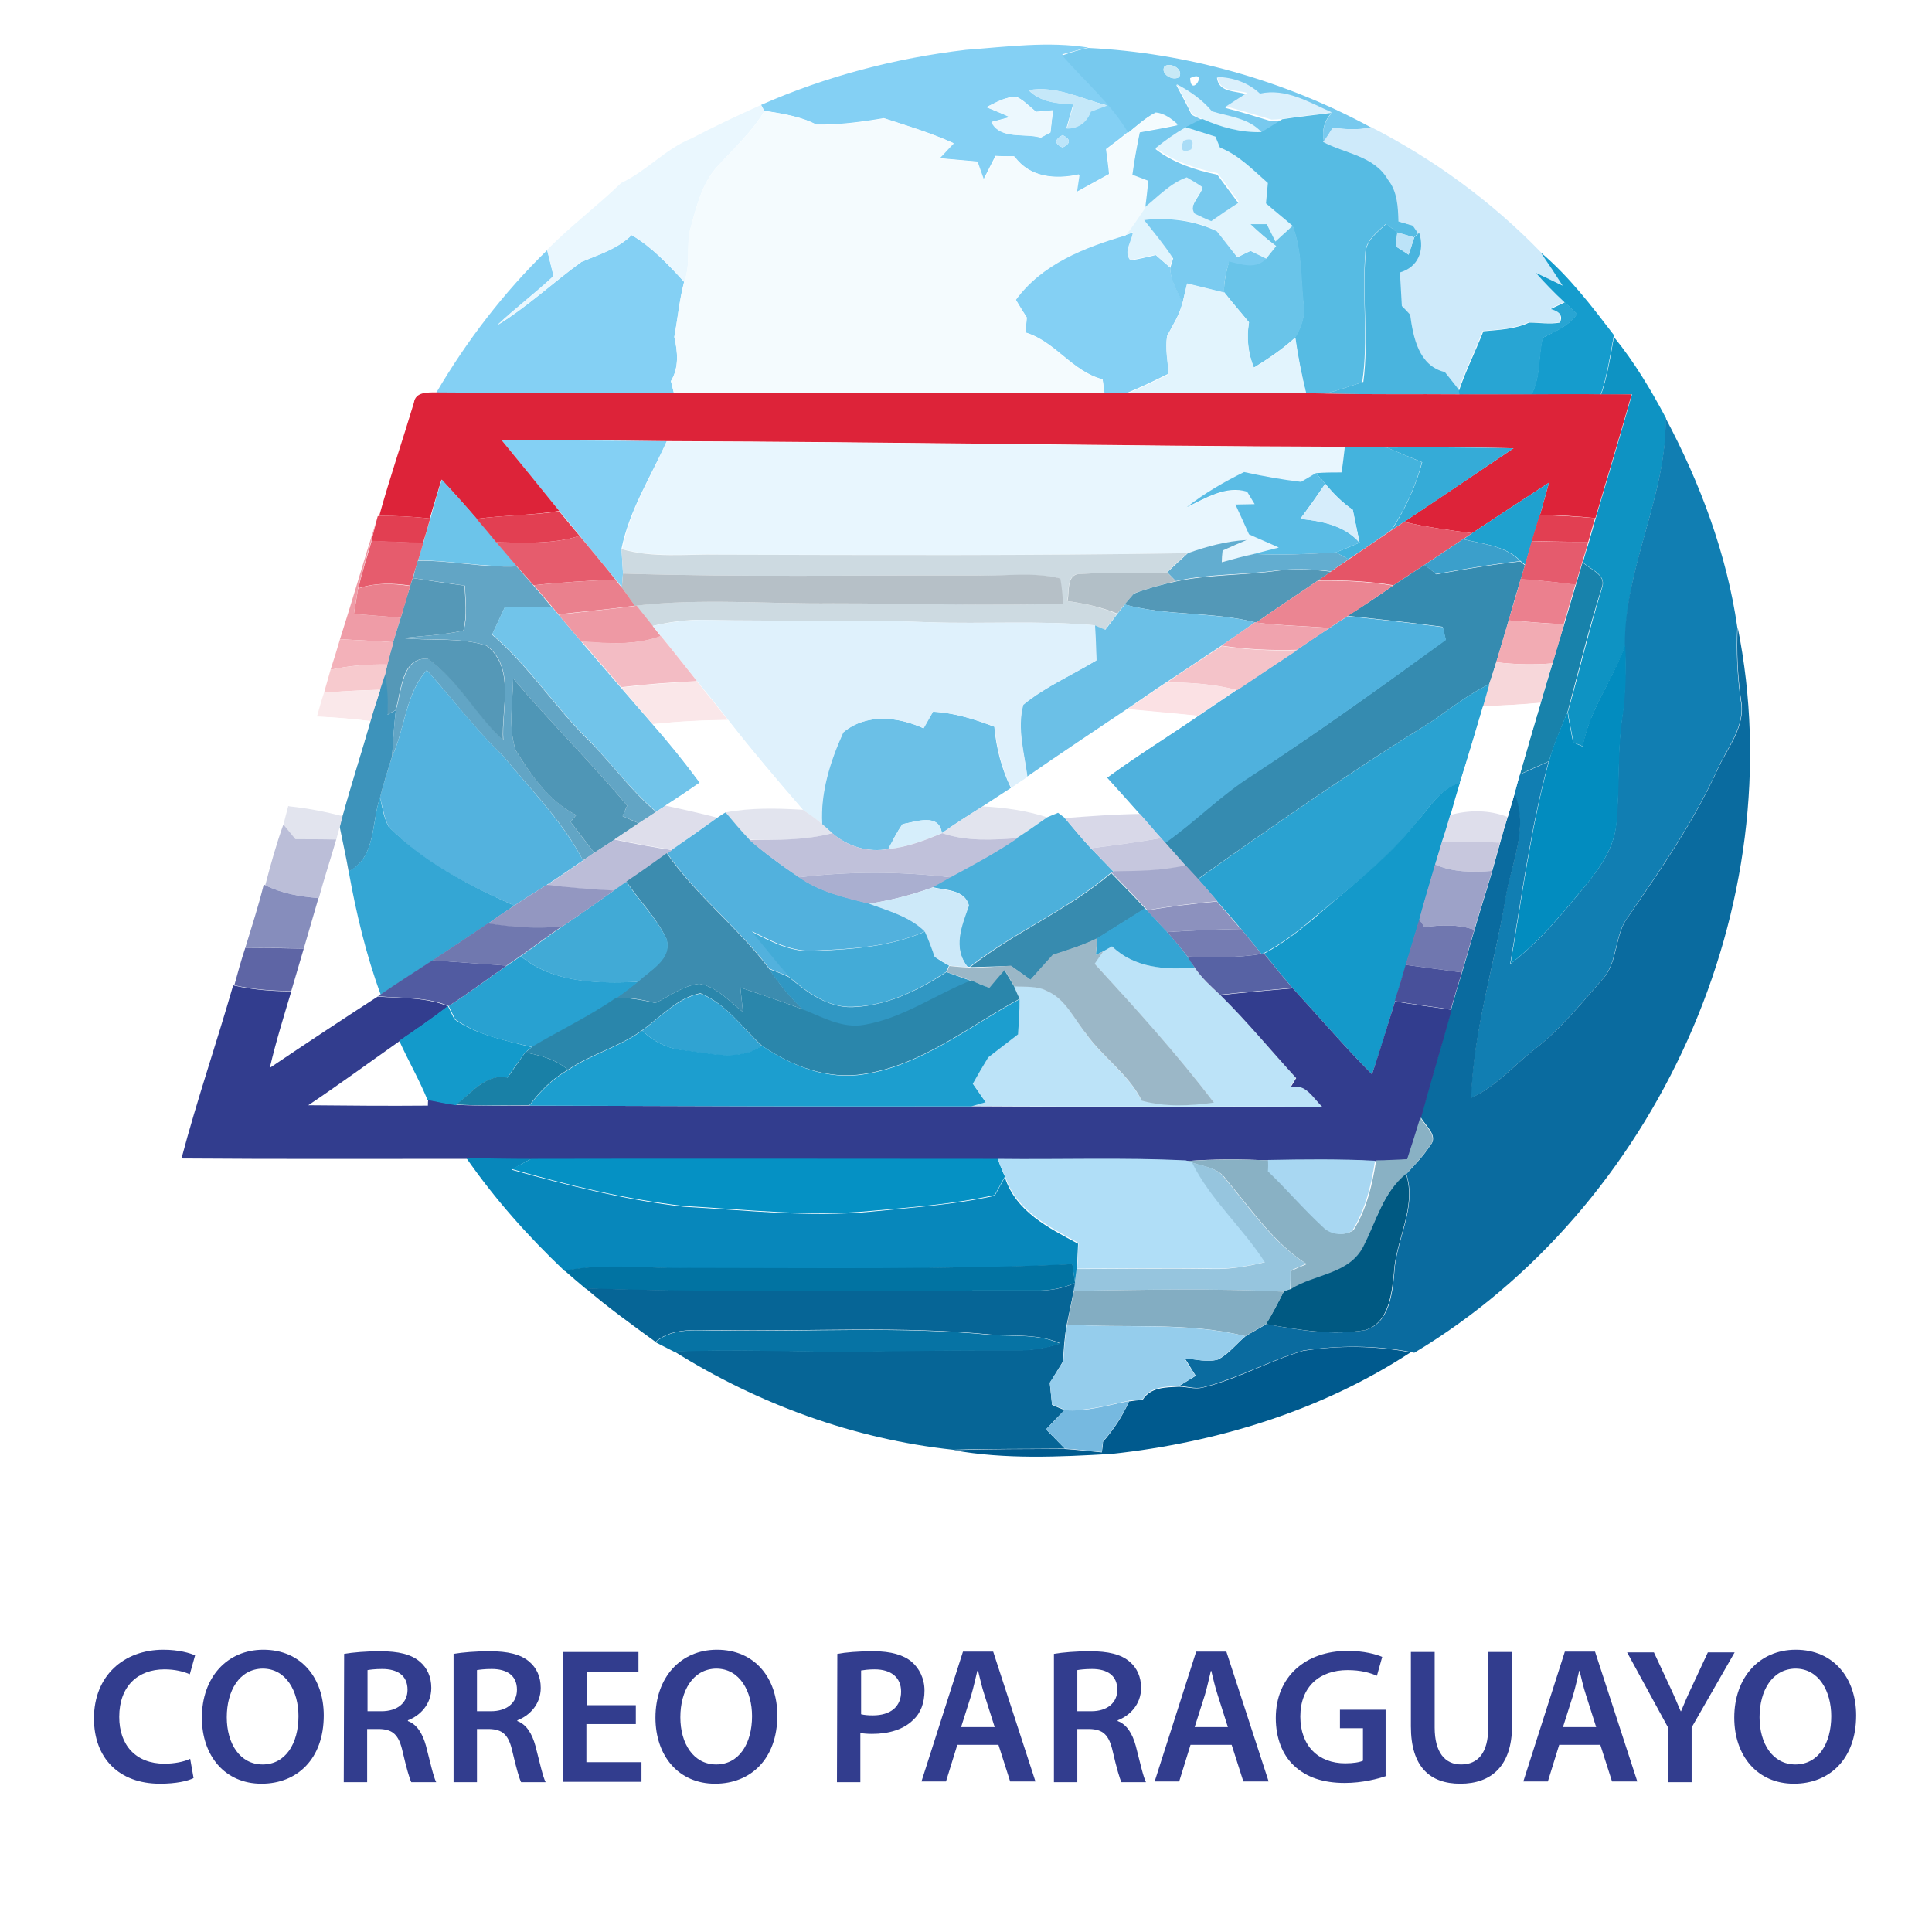 <?xml version="1.0" encoding="utf-8"?>
<!-- Generator: Adobe Illustrator 21.0.2, SVG Export Plug-In . SVG Version: 6.00 Build 0)  -->
<svg version="1.1" id="Layer_1" xmlns="http://www.w3.org/2000/svg" xmlns:xlink="http://www.w3.org/1999/xlink" x="0px" y="0px"
	 viewBox="0 0 512 512" style="enable-background:new 0 0 512 512;" xml:space="preserve">
<style type="text/css">
	.st0{fill:#FFFFFF;}
	.st1{fill:#84D0F4;}
	.st2{fill:#77C9EE;}
	.st3{fill:#C8E9F6;}
	.st4{fill:#DBF0FC;}
	.st5{fill:#E1F4FD;}
	.st6{fill:#C5E8F9;}
	.st7{fill:#ECF8FE;}
	.st8{fill:#EAF7FE;}
	.st9{fill:#F4FBFE;}
	.st10{fill:#56BBE3;}
	.st11{fill:#CEEAFA;}
	.st12{fill:#BCE5FA;}
	.st13{fill:#A9DCF6;}
	.st14{fill:#7ACBF0;}
	.st15{fill:#69C4E9;}
	.st16{fill:#49B4DE;}
	.st17{fill:#BCE3F8;}
	.st18{fill:#159CCD;}
	.st19{fill:#E2F4FD;}
	.st20{fill:#28A5D3;}
	.st21{fill:#0E93C3;}
	.st22{fill:#DD2339;}
	.st23{fill:#117EB2;}
	.st24{fill:#E8F6FE;}
	.st25{fill:#44B3DD;}
	.st26{fill:#35ABD7;}
	.st27{fill:#5ABCE5;}
	.st28{fill:#6CC4EA;}
	.st29{fill:#1FA1CF;}
	.st30{fill:#D6EDFB;}
	.st31{fill:#E23F52;}
	.st32{fill:#EF9CA7;}
	.st33{fill:#E55567;}
	.st34{fill:#E65C6D;}
	.st35{fill:#62ADD0;}
	.st36{fill:#3B9FCB;}
	.st37{fill:#E55B6D;}
	.st38{fill:#CDDAE1;}
	.st39{fill:#62A5C5;}
	.st40{fill:#358BB0;}
	.st41{fill:#1882AB;}
	.st42{fill:#B6C0C7;}
	.st43{fill:#B2BFC7;}
	.st44{fill:#5398B7;}
	.st45{fill:#5598B7;}
	.st46{fill:#EA808D;}
	.st47{fill:#EB808E;}
	.st48{fill:#EB8592;}
	.st49{fill:#71C4EA;}
	.st50{fill:#EE99A4;}
	.st51{fill:#6BC0E7;}
	.st52{fill:#4FB1DD;}
	.st53{fill:#DFF1FC;}
	.st54{fill:#F0A3AE;}
	.st55{fill:#F2ABB3;}
	.st56{fill:#0A6B9F;}
	.st57{fill:#F3BCC4;}
	.st58{fill:#F3B1B9;}
	.st59{fill:#F4C3C9;}
	.st60{fill:#028CBF;}
	.st61{fill:#F7D7DA;}
	.st62{fill:#F7CACE;}
	.st63{fill:#53B2DE;}
	.st64{fill:#3D93BB;}
	.st65{fill:#4F96B6;}
	.st66{fill:#FAE7E9;}
	.st67{fill:#FAE8EA;}
	.st68{fill:#FBE1E4;}
	.st69{fill:#2AA2D1;}
	.st70{fill:#1499CA;}
	.st71{fill:#34A6D4;}
	.st72{fill:#E2E4EE;}
	.st73{fill:#DEDEEB;}
	.st74{fill:#52B1DD;}
	.st75{fill:#4CB0DB;}
	.st76{fill:#D8D8E8;}
	.st77{fill:#D6EEFB;}
	.st78{fill:#BBBED8;}
	.st79{fill:#C0C1DA;}
	.st80{fill:#BCBDD8;}
	.st81{fill:#C6C7DE;}
	.st82{fill:#C7C7DD;}
	.st83{fill:#3C8CAF;}
	.st84{fill:#A5A9CC;}
	.st85{fill:#9DA2C8;}
	.st86{fill:#AAAFD0;}
	.st87{fill:#378BAF;}
	.st88{fill:#868DBC;}
	.st89{fill:#41AAD6;}
	.st90{fill:#9397C1;}
	.st91{fill:#CDE9F9;}
	.st92{fill:#8C91BE;}
	.st93{fill:#34A4D3;}
	.st94{fill:#7077AF;}
	.st95{fill:#7078AF;}
	.st96{fill:#43ABD7;}
	.st97{fill:#757CB2;}
	.st98{fill:#9BB7C7;}
	.st99{fill:#5E65A5;}
	.st100{fill:#5762A4;}
	.st101{fill:#28A1D1;}
	.st102{fill:#515BA1;}
	.st103{fill:#48509A;}
	.st104{fill:#3097C3;}
	.st105{fill:#2A86AB;}
	.st106{fill:#323D8E;}
	.st107{fill:#30A3D2;}
	.st108{fill:#1C9ECF;}
	.st109{fill:#139ACB;}
	.st110{fill:#1980A6;}
	.st111{fill:#89B1C4;}
	.st112{fill:#0787BB;}
	.st113{fill:#0591C4;}
	.st114{fill:#B0DEF7;}
	.st115{fill:#A8D7F2;}
	.st116{fill:#96C5DE;}
	.st117{fill:#005982;}
	.st118{fill:#0173A2;}
	.st119{fill:#066596;}
	.st120{fill:#83ADC2;}
	.st121{fill:#95CDEC;}
	.st122{fill:#0673A4;}
	.st123{fill:#005A8E;}
	.st124{fill:#76B9E0;}
</style>
<g id="Layer_1_1_">
	<g>
		<g>
			<rect class="st0" width="512" height="512"/>
		</g>
	</g>
</g>
<g id="Layer_2">
	<g id="_x23_83d0f4ff">
		<g>
			<path class="st1" d="M201.7,27.8c17.2-7.6,35.6-12.4,54.3-14.6c10.8-0.8,21.7-2.3,32.4-0.6c-2.3,0.5-4.6,1.2-6.9,1.8
				c5.9,6.8,12.9,12.6,17.5,20.5c-1.9,1.6-3.9,3.1-5.9,4.6c0.3,2.2,0.6,4.4,0.8,6.6c-2.9,1.6-5.8,3.2-8.7,4.8
				c0.2-1.2,0.5-3.5,0.7-4.7c-6.3,1.4-13.1,0.8-17.2-4.8c-1.6,0-3.3,0-4.9-0.1c-1.1,2.1-2.1,4.2-3.2,6.3c-0.6-1.6-1.1-3.2-1.7-4.8
				c-3.4-0.3-6.7-0.6-10.1-0.9c1.3-1.3,2.5-2.7,3.8-4c-5.9-2.7-12.2-4.6-18.4-6.6c-5.9,1-11.9,1.8-17.9,1.7
				c-4.3-2.2-9.2-2.9-13.9-3.7L201.7,27.8 M272.6,23.9c3.2,3.2,7.6,3.5,11.8,3.7c-0.6,2.1-1.2,4.3-1.8,6.4c3.2,0,5.4-1.6,6.4-4.5
				c1.1-0.4,3.3-1.2,4.3-1.6C286.6,26.2,279.7,22.6,272.6,23.9 M261.4,28.4c2.1,0.9,4.2,1.7,6.3,2.6c-1.2,0.3-3.7,1-4.9,1.3
				c2.5,4.8,8.7,2.9,13.1,4.1c0.6-0.3,1.8-1,2.5-1.3c0.2-2,0.4-3.9,0.7-5.9c-1.1,0.1-3.3,0.3-4.5,0.4c-1.7-1.3-3.2-3-5.1-3.9
				C266.5,25.5,264,27.2,261.4,28.4 M281.6,35.8c-2.2,1.2-2.2,2.3,0,3.3C283.8,38,283.8,36.9,281.6,35.8z"/>
		</g>
		<g>
			<path class="st1" d="M154.1,69.4c4.7-2,9.6-3.5,13.3-7.1c5.4,3.2,9.7,7.8,13.9,12.4c-1.2,4.8-1.7,9.7-2.6,14.6
				c0.9,3.9,1.3,8.1-0.9,11.7c0.2,0.8,0.6,2.4,0.8,3.2c-21,0-42,0.1-63-0.1c8.1-13.8,17.9-26.6,29.4-37.8c0.4,1.7,1.3,5.1,1.7,6.9
				c-4.8,4.5-10.1,8.5-14.9,13C139.8,81.3,146.6,74.8,154.1,69.4z"/>
		</g>
		<g>
			<path class="st1" d="M269.2,79.4c6.9-9.5,18.2-14,29.1-17.1l2-0.7c-0.2,2.4-2.5,5.2-0.7,7.4c2.2-0.3,4.5-0.9,6.7-1.4
				c1.3,1.1,2.5,2.2,3.8,3.3c0.1,3.3,1.9,6.2,3.3,9.1c-0.7,3.3-2.6,6.1-4.1,9c-0.5,3.3,0.2,6.7,0.4,10c-3.6,1.8-7.3,3.6-11,5.1
				c-2,0-4,0-6,0c-0.1-0.9-0.4-2.7-0.5-3.6c-8.1-2.1-12.5-10-20.4-12.4c0.1-1,0.2-3,0.3-4C271.1,82.6,270.1,81,269.2,79.4z"/>
		</g>
		<g>
			<path class="st1" d="M132.9,116.6c14.6,0.1,29.2,0.2,43.8,0.3c-4.2,9.4-9.9,18.2-12,28.5c0.1,2.2,0.3,4.4,0.4,6.5
				c-0.1,0.9-0.2,2.8-0.3,3.7c-0.4-0.5-1.2-1.6-1.7-2.1c-3.2-3.9-6.4-7.7-9.5-11.6c-1.8-2.2-3.6-4.4-5.4-6.5
				C143.1,129.2,138.1,122.9,132.9,116.6z"/>
		</g>
	</g>
	<g id="_x23_76c9efff">
		<g>
			<path class="st2" d="M288.4,12.7c26.1,1.3,52,8.6,75,21.1c-3.4,0.7-6.8,0.5-10.2,0.1c-0.6,0.9-1.7,2.8-2.3,3.8
				c-0.7-2.8,0-5.6,2-7.7c-6-2.7-12.2-6.5-19.1-5c-3-3-7-4.3-11.3-4.4c0.5,4,4.9,3.4,7.8,4.4c-1.9,1.2-3.7,2.4-5.6,3.6
				c4.1,1,8.1,2.3,12.1,3.5c0.7-0.1,2.2-0.2,2.9-0.2c-1.8,1.1-3.6,2.3-5.4,3.4c-3.4-3.7-8.6-4.2-13.2-5.6c-2.6-3.1-5.9-5.3-9.4-7.2
				c1.4,2.6,2.8,5.2,4.1,7.9c0.7,0.4,2.1,1,2.8,1.4c-1.1,0.6-3.3,1.7-4.4,2.2c-2.8,1.6-5.4,3.5-8,5.5c4.8,3.7,10.6,5.6,16.4,6.8
				c1.9,2.6,3.8,5.1,5.7,7.7c-2.5,1.7-4.9,3.3-7.4,5c-1.5-0.6-3-1.3-4.4-2c-1.7-2.3,1.4-4.8,2.1-7c-1.4-0.9-2.8-1.8-4.2-2.6
				c-4.3,1.5-7.6,5.1-11.1,7.9c0.3-2.4,0.5-4.8,0.8-7.2c-1.1-0.4-3.2-1.2-4.2-1.6c0.6-3.8,1.3-7.6,2-11.4c3.4-0.6,6.8-1.2,10.1-1.9
				c-1.7-1.5-3.6-3-5.9-3.2c-2.7,1.3-4.9,3.4-7.1,5.2c-4.6-7.8-11.6-13.7-17.5-20.5C283.9,13.8,286.1,13.2,288.4,12.7 M308.6,17.6
				c-1.2,2,2.3,4,3.9,2.8C313.7,18.3,310.2,16.4,308.6,17.6 M315.4,20.7C315.6,26.2,320.5,18.2,315.4,20.7z"/>
		</g>
	</g>
	<g id="_x23_c7e9f8ff">
		<g>
			<path class="st3" d="M308.6,17.6c1.6-1.2,5.1,0.7,3.9,2.8C310.9,21.6,307.4,19.7,308.6,17.6z"/>
		</g>
	</g>
	<g id="_x23_dbf0fcff">
		<g>
			<path class="st4" d="M322.6,20.4c4.2,0.1,8.2,1.5,11.3,4.4c6.9-1.5,13,2.3,19.1,5c-4.4,0.6-8.8,1-13.1,1.7
				c-0.7,0.1-2.2,0.2-2.9,0.2c-4-1.2-8-2.4-12.1-3.5c1.9-1.2,3.7-2.4,5.6-3.6C327.6,23.8,323.1,24.4,322.6,20.4z"/>
		</g>
	</g>
	<g id="_x23_e0f2fcff">
		<g>
			<path class="st5" d="M311.8,22.3c3.5,1.8,6.8,4.1,9.4,7.2c4.6,1.4,9.8,1.8,13.2,5.6c-5.5,0.2-10.8-1.3-15.7-3.5
				c-0.7-0.3-2.1-1-2.8-1.4C314.6,27.5,313.2,24.9,311.8,22.3z"/>
		</g>
		<g>
			<path class="st5" d="M306.3,39.2c2.5-2,5.1-3.9,8-5.5c2.7,0.8,5.3,1.7,7.9,2.5c0.3,0.7,0.9,2.2,1.2,2.9c4.9,2.1,8.7,6,12.7,9.4
				c-0.2,1.8-0.3,3.6-0.5,5.4c2.3,1.9,4.7,3.9,7,5.9c-1.5,1.4-3.1,2.8-4.6,4.2c-0.6-1.2-1.7-3.4-2.3-4.6c-1.1,0-3.2,0-4.3,0
				c2.1,2.1,4.4,4.1,6.8,5.9c-0.8,1.1-1.7,2.2-2.5,3.2c-1.1-0.5-3.2-1.5-4.3-2.1c-0.9,0.4-2.6,1.3-3.5,1.7c-1.8-2.3-3.7-4.5-5.4-6.9
				c-6-2.9-12.7-3.7-19.3-3c2.6,3.3,5.4,6.5,7.6,10c-0.2,0.6-0.6,1.9-0.8,2.6c-1.3-1.1-2.5-2.2-3.8-3.3c-2.2,0.5-4.4,1-6.7,1.4
				c-1.9-2.2,0.5-5,0.7-7.4l-2,0.7c1.8-2.3,3.5-4.8,5.2-7.3c3.5-2.8,6.8-6.4,11.1-7.9c1.4,0.8,2.9,1.7,4.2,2.6
				c-0.6,2.2-3.8,4.6-2.1,7c1.4,0.7,2.9,1.4,4.4,2c2.4-1.7,4.9-3.4,7.4-5c-1.9-2.6-3.8-5.2-5.7-7.7
				C316.9,44.7,311.1,42.8,306.3,39.2 M313.6,37.3c-0.9,2.4-0.2,3.2,2.1,2.3C316.7,37.2,315.9,36.5,313.6,37.3z"/>
		</g>
	</g>
	<g id="_x23_c5e8f9ff">
		<g>
			<path class="st6" d="M272.6,23.9c7.2-1.3,14,2.2,20.8,4.1c-1.1,0.4-3.3,1.2-4.3,1.6c-1.1,2.9-3.3,4.5-6.4,4.5
				c0.6-2.1,1.2-4.3,1.8-6.4C280.2,27.5,275.7,27.1,272.6,23.9z"/>
		</g>
	</g>
	<g id="_x23_ecf7fdff">
		<g>
			<path class="st7" d="M261.4,28.4c2.5-1.2,5.1-2.9,8-2.6c2,0.9,3.5,2.6,5.1,3.9c1.1-0.1,3.4-0.3,4.5-0.4c-0.2,2-0.4,3.9-0.7,5.9
				c-0.6,0.3-1.8,0.9-2.5,1.3c-4.4-1.3-10.7,0.6-13.1-4.1c1.2-0.3,3.7-1,4.9-1.3C265.6,30.1,263.5,29.2,261.4,28.4z"/>
		</g>
	</g>
	<g id="_x23_eaf6fcff">
		<g>
			<path class="st8" d="M183.2,36.7c6.1-3.2,12.3-6.1,18.5-8.9l0.9,1.6c-3.2,5.4-7.9,9.7-12.1,14.3c-4.3,4.4-5.8,10.6-7.4,16.4
				c-1.4,4.8,0.1,9.9-1.8,14.6c-4.2-4.6-8.5-9.2-13.9-12.4c-3.7,3.7-8.7,5.2-13.3,7.1c-7.5,5.4-14.3,11.9-22.3,16.7
				c4.8-4.5,10.1-8.5,14.9-13c-0.4-1.7-1.3-5.1-1.7-6.9c6.2-6.3,13.3-11.6,19.6-17.7C171.4,45.3,176.3,39.5,183.2,36.7z"/>
		</g>
	</g>
	<g id="_x23_f4fafdff">
		<g>
			<path class="st9" d="M190.5,43.7c4.2-4.6,8.9-8.8,12.1-14.3c4.7,0.7,9.6,1.4,13.9,3.7c6,0.1,12-0.7,17.9-1.7
				c6.2,2,12.4,3.9,18.4,6.6c-1.3,1.3-2.5,2.7-3.8,4c3.4,0.3,6.7,0.6,10.1,0.9c0.6,1.6,1.1,3.2,1.7,4.8c1.1-2.1,2.1-4.2,3.2-6.3
				c1.6,0,3.2,0,4.9,0.1c4.1,5.6,10.9,6.2,17.2,4.8c-0.2,1.2-0.5,3.5-0.7,4.7c2.9-1.6,5.8-3.2,8.7-4.8c-0.3-2.2-0.6-4.4-0.8-6.6
				c2-1.5,4-3,5.9-4.6c2.3-1.8,4.5-3.9,7.1-5.2c2.3,0.2,4.2,1.7,5.9,3.2c-3.4,0.7-6.8,1.3-10.1,1.9c-0.8,3.8-1.5,7.6-2,11.4
				c1.1,0.4,3.2,1.2,4.2,1.6c-0.2,2.4-0.5,4.8-0.8,7.2c-1.7,2.5-3.3,5-5.2,7.3c-10.9,3.2-22.2,7.6-29.1,17.1c1,1.6,2,3.2,2.9,4.7
				c-0.1,1-0.2,3-0.3,4c7.9,2.4,12.3,10.3,20.4,12.4c0.1,0.9,0.4,2.7,0.5,3.6c-38-0.1-76.1,0-114.1,0c-0.2-0.8-0.6-2.4-0.8-3.2
				c2.2-3.6,1.8-7.8,0.9-11.7c0.9-4.9,1.3-9.8,2.6-14.6c1.9-4.7,0.3-9.8,1.8-14.6C184.7,54.3,186.2,48.2,190.5,43.7z"/>
		</g>
	</g>
	<g id="_x23_55bae3ff">
		<g>
			<path class="st10" d="M339.8,31.6c4.4-0.7,8.7-1.1,13.1-1.7c-2,2.1-2.7,4.9-2,7.7c5.8,3.1,13.6,3.7,17.2,10
				c2.5,3.2,2.7,7.3,2.8,11.1c0.9,0.3,2.8,0.8,3.8,1.1c0.3,0.5,1,1.4,1.3,1.9l-1.3,1.2c-1.1-0.3-3.3-1-4.5-1.3
				c-0.7-0.6-2.2-1.8-2.9-2.3c-2.4,2.3-5.6,4.5-5.5,8.2c-0.9,11.3,0.9,22.6-0.8,33.8c-3.3,1.1-6.6,2.2-10,3.1c-1.6,0-3.3,0-4.9-0.1
				c-1.2-4.9-2.2-9.9-2.9-14.9c1.6-2.7,2.7-5.7,2.2-8.8c-0.8-6.9-0.4-14.2-2.9-20.8c-2.3-2-4.7-3.9-7-5.9c0.2-1.8,0.3-3.6,0.5-5.4
				c-4-3.5-7.7-7.4-12.7-9.4c-0.3-0.7-0.9-2.2-1.2-2.9c-2.6-0.8-5.3-1.7-7.9-2.5c1.1-0.6,3.3-1.7,4.4-2.2c4.9,2.2,10.3,3.7,15.7,3.5
				C336.2,33.9,338,32.7,339.8,31.6z"/>
		</g>
	</g>
	<g id="_x23_ceebfaff">
		<g>
			<path class="st11" d="M353.2,33.8c3.4,0.5,6.8,0.7,10.2-0.1c16.6,8.5,31.9,19.7,44.9,33.1c2,2.9,3.9,5.9,5.7,8.8
				c-2.4-1.1-4.7-2.2-7.1-3.4c2.5,2.7,5,5.3,7.6,7.8c-0.9,0.5-2.8,1.3-3.7,1.8c2.4,0.6,3.2,1.8,2.4,3.6c-2.7,0.5-5.5,0-8.2,0
				c-3.8,1.8-8,1.9-12.1,2.3c-2,5.3-4.6,10.4-6.5,15.9c-1.2-1.7-2.6-3.4-3.9-5c-6.9-1.6-8.4-9.2-9.2-15.2c-0.6-0.6-1.7-1.7-2.2-2.3
				c-0.2-3-0.3-5.9-0.5-8.9c4.9-1.4,6.6-5.8,5.1-10.5c-0.3-0.5-1-1.4-1.3-1.9c-1-0.3-2.8-0.8-3.8-1.1c-0.1-3.9-0.3-8-2.8-11.1
				c-3.6-6.3-11.4-6.9-17.2-10C351.5,36.6,352.6,34.7,353.2,33.8z"/>
		</g>
	</g>
	<g id="_x23_bce5f9ff">
		<g>
			<path class="st12" d="M281.6,35.8c2.2,1.1,2.2,2.2,0,3.3C279.4,38.1,279.4,37,281.6,35.8z"/>
		</g>
	</g>
	<g id="_x23_a8dcf5ff">
		<g>
			<path class="st13" d="M313.6,37.3c2.3-0.9,3-0.1,2.1,2.3C313.4,40.6,312.7,39.8,313.6,37.3z"/>
		</g>
	</g>
	<g id="_x23_79cbf1ff">
		<g>
			<path class="st14" d="M303.2,58.3c6.6-0.7,13.3,0.1,19.3,3c1.8,2.3,3.6,4.6,5.4,6.9c0.9-0.4,2.6-1.3,3.5-1.7
				c1.1,0.5,3.2,1.6,4.3,2.1c-2.7,3.1-6.6,1.7-10,0.9c-0.8,2.6-1.4,5.3-1.3,8.1c-3.3-0.8-6.6-1.6-9.8-2.4c-0.3,1.2-0.9,3.7-1.2,5
				c-1.4-2.9-3.2-5.8-3.3-9.1c0.2-0.6,0.6-1.9,0.8-2.6C308.5,64.8,305.8,61.6,303.2,58.3z"/>
		</g>
	</g>
	<g id="_x23_67c3eaff">
		<g>
			<path class="st15" d="M331.4,59.4c1.1,0,3.2,0,4.3,0c0.6,1.2,1.7,3.4,2.3,4.6c1.5-1.4,3.1-2.8,4.6-4.2c2.5,6.6,2.2,13.8,2.9,20.8
				c0.5,3.2-0.6,6.2-2.2,8.8c-3.4,3.1-7.1,5.6-11,8c-1.6-3.8-2-7.9-1.3-12c-2.2-2.7-4.5-5.3-6.6-8c-0.1-2.8,0.6-5.4,1.3-8.1
				c3.4,0.8,7.3,2.2,10-0.9c0.8-1.1,1.7-2.1,2.5-3.2C335.9,63.5,333.6,61.5,331.4,59.4z"/>
		</g>
	</g>
	<g id="_x23_47b4dfff">
		<g>
			<path class="st16" d="M361.9,67.5c-0.1-3.7,3.1-5.9,5.5-8.2c0.7,0.6,2.2,1.8,2.9,2.3c-0.1,0.9-0.3,2.8-0.4,3.7
				c1.1,0.7,2.3,1.4,3.4,2.2c0.4-1.1,1.1-3.4,1.5-4.6l1.3-1.2c1.5,4.7-0.3,9.1-5.1,10.5c0.2,3,0.3,5.9,0.5,8.9
				c0.6,0.6,1.7,1.7,2.2,2.3c0.8,6,2.3,13.6,9.2,15.2c1.3,1.7,2.7,3.3,3.9,5l0.2,0.9c-11.9-0.1-23.8,0.1-35.7-0.2
				c3.4-0.9,6.7-2,10-3.1C362.8,90.1,360.9,78.7,361.9,67.5z"/>
		</g>
	</g>
	<g id="_x23_bce3f9ff">
		<g>
			<path class="st17" d="M369.9,65.3c0.1-0.9,0.3-2.8,0.4-3.7c1.1,0.3,3.4,1,4.5,1.3c-0.4,1.1-1.1,3.4-1.5,4.6
				C372.2,66.8,371,66,369.9,65.3z"/>
		</g>
		<g>
			<path class="st17" d="M292.4,252.1c0.6-0.3,1.7-1,2.3-1.3c5.9,5.7,14.1,6.3,21.9,5.6c1.8,2.8,4.3,5,6.7,7.2
				c7.1,7,13.4,14.7,20.1,22c-0.4,0.6-1.1,1.9-1.5,2.5c4-1.3,6,2.9,8.5,5.2c-31-0.2-62,0.1-93-0.2c1-0.3,2.9-0.8,3.8-1.1
				c-1.1-1.6-2.3-3.3-3.4-4.9c1.4-2.3,2.8-4.7,4.1-7c2.6-2,5.3-4.1,7.9-6.1c0.2-3.1,0.3-6.2,0.4-9.3c-0.4-0.9-1.1-2.6-1.5-3.4
				c2.9,0.2,6.1-0.2,8.8,1.3c4.9,2.1,7.1,7.3,10.2,11.2c4.4,6.4,11.3,10.8,14.8,17.8c6.3,1.7,12.8,1.4,19.1,0.5
				c-9.8-12.9-20.7-24.8-31.6-36.8C290.8,254.3,291.6,253.2,292.4,252.1z"/>
		</g>
	</g>
	<g id="_x23_139ccdff">
		<g>
			<path class="st18" d="M408.3,66.9c7.5,6.3,13.5,14.2,19.4,21.9l-0.1,0.5c-0.9,5.1-1.7,10.3-3.4,15.3c-6.1,0-12.3,0-18.4,0
				c2.5-4.7,1.8-10.1,3-15.1c3.3-1.7,6.9-3.1,9.1-6.3c-0.8-0.8-2.5-2.3-3.3-3.1c-2.7-2.5-5.2-5.1-7.6-7.8c2.3,1.1,4.7,2.2,7.1,3.4
				C412.2,72.7,410.3,69.8,408.3,66.9z"/>
		</g>
	</g>
	<g id="_x23_e1f3fcff">
		<g>
			<path class="st19" d="M314.6,75.1c3.3,0.8,6.5,1.6,9.8,2.4c2.1,2.7,4.4,5.3,6.6,8c-0.7,4.1-0.2,8.2,1.3,12c3.8-2.4,7.6-4.9,11-8
				c0.7,5,1.7,10,2.9,14.9c-15.8-0.4-31.7,0-47.5-0.1c3.7-1.5,7.4-3.3,11-5.1c-0.2-3.3-1-6.7-0.4-10c1.5-3,3.4-5.7,4.1-9
				C313.7,78.8,314.3,76.3,314.6,75.1z"/>
		</g>
	</g>
	<g id="_x23_26a5d4ff">
		<g>
			<path class="st20" d="M411,81.9c0.9-0.5,2.8-1.3,3.7-1.8c0.8,0.8,2.5,2.3,3.3,3.1c-2.2,3.2-5.7,4.6-9.1,6.3
				c-1.2,5-0.5,10.4-3,15.1c-6.4,0-12.7-0.1-19.1,0l-0.2-0.9c1.8-5.4,4.4-10.5,6.5-15.9c4.1-0.4,8.3-0.5,12.1-2.3
				c2.7,0,5.5,0.5,8.2,0C414.2,83.7,413.4,82.6,411,81.9z"/>
		</g>
	</g>
	<g id="_x23_0c92c3ff">
		<g>
			<path class="st21" d="M424.3,104.6c1.7-5,2.5-10.1,3.4-15.3c5.4,6.6,9.8,14,13.8,21.5c0.2,20.6-11,39.4-10.7,60
				c-3.2,9.3-9.6,17.2-11.3,27c-0.6-0.3-1.9-0.8-2.5-1c-0.5-2.7-1.1-5.4-1.5-8.1c3.1-11,5.7-22.1,9.1-33c1.2-3.5-3.2-4.8-5.1-6.7
				c0.5-1.8,1-3.6,1.6-5.4c0.6-2.1,1.2-4.2,1.8-6.3c3.2-10.9,6.5-21.8,9.6-32.8C429.6,104.6,427,104.6,424.3,104.6z"/>
		</g>
	</g>
	<g id="_x23_dd2038ff">
		<g>
			<path class="st22" d="M109.7,106.7c0.4-2.9,3.7-2.7,6-2.7c21,0.2,42,0.1,63,0.1c38,0,76.1,0,114.1,0c2,0,4,0,6,0
				c15.8,0.2,31.7-0.2,47.5,0.1c1.6,0,3.3,0.1,4.9,0.1c11.9,0.3,23.8,0.1,35.7,0.2c6.4,0,12.7,0,19.1,0c6.1,0,12.3-0.1,18.4,0
				c2.7,0,5.3,0,8,0c-3.1,11-6.4,21.8-9.6,32.8c-4.9-0.5-9.8-0.8-14.7-0.8c0.8-2.9,1.6-5.7,2.4-8.6c-6.8,4.4-13.6,8.9-20.4,13.4
				c-6-0.8-12.1-1.6-18-3c9.7-6.5,19.3-13,29-19.5c-11.2-0.3-22.4-0.3-33.6-0.2c-3.7-0.1-7.4-0.2-11.1-0.2
				c-59.9-0.2-119.8-1.3-179.7-1.5c-14.6-0.2-29.2-0.3-43.8-0.3c5.1,6.2,10.2,12.5,15.3,18.8c-7.2,1.2-14.6,1.1-21.9,2.1
				c-3-3.5-6.1-7-9.3-10.4c-1,3.4-2.1,6.8-3.1,10.3c-4.4-0.5-8.9-0.7-13.4-0.7C103.3,126.6,106.7,116.7,109.7,106.7z"/>
		</g>
	</g>
	<g id="_x23_047db1ff">
		<g>
			<path class="st23" d="M441.4,110.8c9.2,17.3,16.2,36,19,55.4c-0.3,6.5,0,12.9,0.9,19.4c1.4,7-3.8,12.7-6.4,18.8
				c-6.3,13.7-14.9,26.1-23.4,38.5c-3.9,5-2.6,12.2-7,16.8c-5.7,6.5-11.2,13.3-18.1,18.6c-5.5,4.3-10.1,9.8-16.6,12.7
				c0.6-17.7,6.1-34.8,9-52.2c1.4-9.3,6.4-19,2.5-28.4c0.5-1.7,1-3.4,1.4-5.1c2.6-1.2,5.1-2.3,7.7-3.5c-4.8,17.6-7.1,35.7-10.2,53.7
				c8-6.1,14.3-13.9,20.6-21.6c3.6-4.5,7-9.6,7.5-15.5c0.9-9.2,0.2-18.5,1.5-27.7c0.9-6.6,1.1-13.2,0.8-19.8
				C430.5,150.2,441.7,131.4,441.4,110.8z"/>
		</g>
	</g>
	<g id="_x23_e8f5fcff">
		<g>
			<path class="st24" d="M176.7,117c59.9,0.2,119.8,1.3,179.7,1.5c-0.3,2.3-0.6,4.5-0.9,6.8c-2.3,0.1-4.6,0.1-6.8,0.2
				c-1,0.6-2.9,1.7-3.9,2.3c-5.1-0.6-10.1-1.5-15.1-2.6c-5.4,2.6-10.6,5.6-15.2,9.3c5-2.4,10.4-5.7,16.2-4.2c0.5,0.8,1.5,2.5,2,3.3
				c-1.3,0-3.8,0.1-5.1,0.1c1.2,2.6,2.4,5.3,3.6,7.9c2.6,1.2,5.3,2.3,7.9,3.5c-2.2,0.6-4.4,1.2-6.6,1.7c-2.9,0.7-5.7,1.5-8.6,2.2
				c0.1-0.8,0.2-2.3,0.2-3.1c2.1-0.9,4.2-1.8,6.4-2.8c-5.3,0.4-10.5,1.7-15.6,3.5c-41.4,0.7-82.8,0.4-124.2,0.4
				c-8.6-0.3-17.4,0.9-25.8-1.5C166.9,135.2,172.6,126.4,176.7,117z"/>
		</g>
	</g>
	<g id="_x23_44b3deff">
		<g>
			<path class="st25" d="M356.4,118.4c3.7,0,7.4,0.1,11.1,0.2c3.1,1.3,6.2,2.6,9.3,3.9c-1.6,6.4-4.5,12.5-8.1,18
				c-3.8,2.6-7.5,5.2-11.4,7.7c-0.8-0.5-2.5-1.4-3.3-1.8c2.1-0.8,4.2-1.7,6.3-2.6c-0.6-2.9-1.2-5.8-1.8-8.7
				c-2.8-1.9-5.2-4.3-7.3-6.9c-0.8-1-1.6-1.9-2.5-2.8c2.3-0.2,4.6-0.2,6.8-0.2C355.9,123,356.1,120.7,356.4,118.4z"/>
		</g>
	</g>
	<g id="_x23_34abd8ff">
		<g>
			<path class="st26" d="M367.5,118.6c11.2-0.1,22.4,0,33.6,0.2c-9.7,6.5-19.3,13.1-29,19.5c-1.1,0.7-2.2,1.4-3.3,2.2
				c3.6-5.6,6.4-11.6,8.1-18C373.7,121.2,370.6,119.9,367.5,118.6z"/>
		</g>
	</g>
	<g id="_x23_58bce5ff">
		<g>
			<path class="st27" d="M314.5,134.4c4.7-3.7,9.9-6.7,15.2-9.3c5,1.1,10,2,15.1,2.6c1-0.6,2.9-1.7,3.9-2.3c0.9,0.9,1.7,1.8,2.5,2.8
				c-2.1,3.1-4.3,6.2-6.6,9.3c5.8,0.6,11.7,1.7,15.7,6.3c-2.1,0.9-4.2,1.8-6.3,2.6c-7.2,0.4-14.4,0.8-21.7,0.4
				c2.2-0.6,4.4-1.1,6.6-1.7c-2.6-1.2-5.3-2.3-7.9-3.5c-1.2-2.7-2.4-5.3-3.6-7.9c1.3,0,3.8-0.1,5.1-0.1c-0.5-0.8-1.5-2.5-2-3.3
				C324.9,128.6,319.5,132,314.5,134.4z"/>
		</g>
	</g>
	<g id="_x23_6bc4ebff">
		<g>
			<path class="st28" d="M117.1,127.1c3.1,3.4,6.3,6.9,9.3,10.4c1.7,2,3.5,4.1,5.2,6.2c1.8,2.1,3.6,4.2,5.4,6.3
				c-8.8,0.4-17.4-1.5-26.2-1.5c0.5-1.6,0.9-3.2,1.4-4.7c0.6-2.1,1.2-4.3,1.9-6.5C115,133.9,116,130.5,117.1,127.1z"/>
		</g>
	</g>
	<g id="_x23_1ea1d0ff">
		<g>
			<path class="st29" d="M390.1,141.3c6.8-4.5,13.6-9,20.4-13.4c-0.8,2.9-1.6,5.7-2.4,8.6c-0.7,2.3-1.4,4.6-2.1,6.9
				c-0.6,2.1-1.2,4.2-1.8,6.3l-1.2-1c-4-4.1-9.9-4.5-15.2-5.8L390.1,141.3z"/>
		</g>
	</g>
	<g id="_x23_d6edfbff">
		<g>
			<path class="st30" d="M351.2,128.2c2.2,2.6,4.5,5,7.3,6.9c0.6,2.9,1.2,5.8,1.8,8.7c-4-4.5-10-5.7-15.7-6.3
				C346.9,134.5,349.1,131.4,351.2,128.2z"/>
		</g>
	</g>
	<g id="_x23_e13c51ff">
		<g>
			<path class="st31" d="M148.2,135.5c1.8,2.2,3.6,4.4,5.4,6.5c-7.1,2.3-14.7,1.8-22.1,1.7c-1.7-2.1-3.4-4.1-5.2-6.2
				C133.6,136.5,141,136.6,148.2,135.5z"/>
		</g>
		<g>
			<path class="st31" d="M100.6,136.7c4.5,0,8.9,0.2,13.4,0.7c-0.6,2.2-1.2,4.3-1.9,6.5c-4.6-0.2-9.1-0.3-13.7-0.5
				c0.3-1.3,1-3.8,1.3-5.1l0.4-1.5L100.6,136.7L100.6,136.7z"/>
		</g>
		<g>
			<path class="st31" d="M405.9,143.4c0.7-2.3,1.4-4.6,2.1-6.9c4.9,0.1,9.8,0.4,14.7,0.8c-0.6,2.1-1.2,4.2-1.8,6.3
				C416,143.6,410.9,143.5,405.9,143.4z"/>
		</g>
	</g>
	<g id="_x23_ef9ba6ff">
		<g>
			<path class="st32" d="M90.1,169.4c3.3-10.3,6.3-20.8,9.6-31.2c-0.3,1.3-1,3.8-1.3,5.1c-1.2,4.2-2.5,8.4-3.5,12.7
				c-0.4,2.2-0.8,4.4-1.1,6.7c4.1,0.3,8.3,0.7,12.4,1c-0.7,2.2-1.3,4.3-2,6.5C99.6,169.9,94.8,169.6,90.1,169.4z"/>
		</g>
	</g>
	<g id="_x23_e55467ff">
		<g>
			<path class="st33" d="M368.8,140.5c1.1-0.7,2.2-1.5,3.3-2.2c5.9,1.4,12,2.2,18,3l-2.4,1.6c-3.4,2.3-6.8,4.5-10.2,6.8
				c-2.8,1.8-5.5,3.6-8.2,5.4c-6.6-1.1-13.3-1.4-20-1.3c0.9-0.6,2.6-1.8,3.5-2.4c1.5-1.1,3.1-2.1,4.7-3.2
				C361.2,145.7,365,143.1,368.8,140.5z"/>
		</g>
	</g>
	<g id="_x23_e65b6cff">
		<g>
			<path class="st34" d="M153.6,142c3.2,3.9,6.4,7.7,9.5,11.6c-7.2,0.3-14.5,0.7-21.7,1.5c-1.5-1.7-3-3.4-4.5-5.1
				c-1.8-2.1-3.6-4.2-5.4-6.3C138.9,143.8,146.4,144.3,153.6,142z"/>
		</g>
		<g>
			<path class="st34" d="M98.5,143.3c4.5,0.2,9.1,0.4,13.7,0.5c-0.5,1.6-0.9,3.2-1.4,4.7c-0.4,1.1-1,3.4-1.4,4.6
				c-0.2,0.5-0.5,1.6-0.6,2.1c-4.6-0.7-9.3-0.8-13.8,0.7C95.9,151.7,97.3,147.6,98.5,143.3z"/>
		</g>
	</g>
	<g id="_x23_62add0ff">
		<g>
			<path class="st35" d="M314.8,146.6c5-1.8,10.2-3.2,15.6-3.5c-2.1,0.9-4.2,1.8-6.4,2.8c-0.1,0.8-0.2,2.4-0.2,3.1
				c2.9-0.8,5.7-1.6,8.6-2.2c7.2,0.4,14.4,0,21.7-0.4c0.8,0.5,2.5,1.4,3.3,1.8c-1.6,1.1-3.1,2.1-4.7,3.2c-4.8-0.6-9.7-0.8-14.5-0.2
				c-8.9,1.2-17.9,0.8-26.6,2.8c-0.6-0.6-1.7-1.8-2.3-2.3C311.1,150,312.9,148.3,314.8,146.6z"/>
		</g>
	</g>
	<g id="_x23_399fcbff">
		<g>
			<path class="st36" d="M377.5,149.7c3.4-2.2,6.8-4.5,10.2-6.8c5.3,1.3,11.2,1.7,15.2,5.8c-7.5,0.8-14.9,2.1-22.3,3.4
				C379.9,151.6,378.3,150.3,377.5,149.7z"/>
		</g>
	</g>
	<g id="_x23_e55b6cff">
		<g>
			<path class="st37" d="M405.9,143.4c5,0.2,10,0.2,15,0.2c-0.5,1.8-1,3.6-1.6,5.4c-0.6,2-1.2,4-1.8,6c-4.8-0.7-9.7-1.2-14.5-1.5
				c0.3-0.9,0.8-2.8,1.1-3.7C404.7,147.6,405.3,145.5,405.9,143.4z"/>
		</g>
	</g>
	<g id="_x23_ccd9e1ff">
		<g>
			<path class="st38" d="M165.1,152c-0.1-2.2-0.3-4.4-0.4-6.5c8.4,2.5,17.2,1.3,25.8,1.5c41.4,0.1,82.8,0.3,124.2-0.4
				c-1.9,1.6-3.7,3.4-5.5,5.1c-7.6,0.5-15.3-0.1-22.9,0.4c-3.9-0.1-2.8,4.7-3.5,7.2c4.5,0.6,9,1.6,13.2,3.4
				c-0.8,1.1-2.4,3.2-3.2,4.2c-0.7-0.3-2.1-0.9-2.8-1.2c-14.6-1.3-29.3-0.3-44-0.8c-19.6-0.8-39.2-0.2-58.9-0.6
				c-4.8-0.2-9.6,0.5-14.3,1.6c-1.4-1.8-2.9-3.6-4.3-5.4c17.3-2,34.7-0.4,52.1-0.6c20.3-0.1,40.6,0.7,60.9,0.1
				c-0.1-2.3-0.3-4.5-0.7-6.7c-7.1-1.7-14.4-0.5-21.6-0.8C228,152.4,196.5,153,165.1,152z"/>
		</g>
	</g>
	<g id="_x23_62a5c5ff">
		<g>
			<path class="st39" d="M110.7,148.6c8.8-0.1,17.4,1.9,26.2,1.5c1.5,1.7,3,3.4,4.5,5.1c1.7,1.9,3.3,3.9,4.9,5.8
				c-4.2,0-8.4,0-12.5-0.1c-1.1,2.4-2.3,4.9-3.4,7.3c10,8.5,17,19.8,26.4,28.8c5.8,6,10.7,12.8,17.1,18.2c-1.5,1-3.1,2-4.6,3
				c-1.4-0.7-2.9-1.3-4.3-1.9c0.4-0.9,0.8-1.8,1.2-2.8c-9.7-11.6-20.5-22.2-30.2-33.7c-0.1,6.3-1.4,12.9,0.7,19.1
				c4.1,6.6,8.9,13.5,16,17.1c-0.4,0.4-1.1,1.3-1.5,1.8c2.1,2.8,4.2,5.5,6.3,8.2c-1,0.7-2,1.4-3,2c-5.4-10.4-13.8-18.7-21.2-27.7
				c-7.4-7-13.4-15.2-20.2-22.7c-5.7,6.3-5.7,15.4-9.2,22.9c0.3-4.1,0.5-8.2,1-12.3c1.6-4.8,1.5-14.2,8.6-13.6
				c8,5.7,12.8,14.9,19.9,21.6c-0.6-8.2,3.3-19.3-4.4-25.1c-7.1-2.3-14.9-1.3-22.3-2c5.4-0.6,10.9-0.8,16.2-2
				c1-3.9,0.5-7.9,0.3-11.9c-4.6-0.7-9.1-1.3-13.7-2C109.7,152,110.4,149.7,110.7,148.6z"/>
		</g>
	</g>
	<g id="_x23_348aafff">
		<g>
			<path class="st40" d="M369.3,155.1c2.7-1.8,5.5-3.6,8.2-5.4c0.8,0.6,2.4,1.8,3.1,2.5c7.4-1.3,14.8-2.6,22.3-3.4l1.2,1
				c-0.3,0.9-0.8,2.8-1.1,3.7c-1.1,3.7-2.2,7.3-3.2,11c-1.1,3.7-2.2,7.4-3.3,11.1c-0.6,1.9-1.2,3.8-1.8,5.7
				c-5.4,2.6-10.1,6.3-15,9.7c-21.3,13.2-41.9,27.5-62.3,42c-1.1-1.2-2.2-2.4-3.3-3.6c-1.8-2-3.6-4-5.4-6.1
				c8-5.6,14.8-12.7,23.1-17.9c17.5-11.4,34.5-23.6,51.3-35.9c-0.2-0.8-0.6-2.5-0.8-3.4c-8.4-1.1-16.8-2-25.2-2.9
				C361.3,160.6,365.3,157.9,369.3,155.1z"/>
		</g>
	</g>
	<g id="_x23_1482abff">
		<g>
			<path class="st41" d="M419.4,149c1.9,1.9,6.4,3.3,5.1,6.7c-3.5,10.9-6.1,22-9.1,33c-1.7,4.3-3.6,8.5-4.9,13
				c-2.6,1.2-5.2,2.3-7.7,3.5c1.8-6.3,3.6-12.6,5.5-18.9c1-3.5,2.1-7,3.1-10.4c1-3.5,2-6.9,3.1-10.3c1-3.5,2.1-7,3.1-10.5
				C418.2,153,418.8,151,419.4,149z"/>
		</g>
	</g>
	<g id="_x23_b5c0c7ff">
		<g>
			<path class="st42" d="M165.1,152c31.4,1,62.9,0.4,94.3,0.5c7.2,0.2,14.5-1,21.6,0.8c0.4,2.2,0.6,4.5,0.7,6.7
				c-20.3,0.6-40.6-0.1-60.9-0.1c-17.4,0.2-34.8-1.4-52.1,0.6l-0.5,0.1c-1.1-1.6-2.2-3.3-3.4-4.8C164.9,154.8,165,152.9,165.1,152z"
				/>
		</g>
	</g>
	<g id="_x23_b2bfc7ff">
		<g>
			<path class="st43" d="M282.9,159.3c0.6-2.5-0.4-7.3,3.5-7.2c7.6-0.5,15.3,0.1,22.9-0.4c0.6,0.6,1.8,1.8,2.3,2.3
				c-3.7,0.9-7.4,1.9-11,3.2c-0.6,0.7-1.9,2.2-2.5,2.9c-0.7,0.8-1.4,1.7-2,2.5C291.9,160.9,287.4,159.9,282.9,159.3z"/>
		</g>
	</g>
	<g id="_x23_5297b7ff">
		<g>
			<path class="st44" d="M311.6,154.1c8.8-1.9,17.8-1.6,26.6-2.8c4.8-0.7,9.7-0.4,14.5,0.2c-0.9,0.6-2.6,1.8-3.5,2.4
				c-5.4,3.7-10.9,7.3-16.3,11.1l-0.4-0.1c-11.3-2.9-23.2-1.6-34.5-4.7c0.6-0.7,1.9-2.2,2.5-2.9
				C304.2,155.9,307.9,154.9,311.6,154.1z"/>
		</g>
	</g>
	<g id="_x23_5498b7ff">
		<g>
			<path class="st45" d="M109.4,153.2c4.6,0.7,9.1,1.4,13.7,2c0.2,3.9,0.7,8-0.3,11.9c-5.3,1.2-10.8,1.4-16.2,2
				c7.4,0.8,15.2-0.3,22.3,2c7.7,5.8,3.9,16.9,4.4,25.1c-7.2-6.7-11.9-15.9-19.9-21.6c-7.1-0.6-7,8.7-8.6,13.6
				c-0.6,0.3-1.6,0.9-2.2,1.2c0.1-3.6-0.1-7.1-0.6-10.7c0.2-0.6,0.5-1.9,0.6-2.6c0.5-2,1.1-3.9,1.6-5.9c0.7-2.2,1.3-4.3,2-6.5
				c0.8-2.8,1.6-5.6,2.5-8.4C108.9,154.8,109.2,153.7,109.4,153.2z"/>
		</g>
	</g>
	<g id="_x23_eb808dff">
		<g>
			<path class="st46" d="M163.1,153.6c0.4,0.5,1.2,1.6,1.7,2.1c1.2,1.6,2.3,3.2,3.4,4.8c-6.7,1-13.5,1.5-20.2,2.3
				c-0.4-0.5-1.2-1.4-1.6-1.9c-1.6-1.9-3.3-3.9-4.9-5.8C148.6,154.3,155.9,153.9,163.1,153.6z"/>
		</g>
		<g>
			<path class="st46" d="M94.9,156c4.5-1.6,9.2-1.4,13.8-0.7c-0.8,2.8-1.6,5.6-2.5,8.4c-4.1-0.3-8.3-0.7-12.4-1
				C94.2,160.5,94.5,158.2,94.9,156z"/>
		</g>
	</g>
	<g id="_x23_ec808eff">
		<g>
			<path class="st47" d="M399.8,164.4c1.1-3.7,2.2-7.3,3.2-11c4.9,0.4,9.7,0.9,14.5,1.5c-1,3.5-2.1,7-3.1,10.5
				C409.6,165.2,404.7,164.8,399.8,164.4z"/>
		</g>
	</g>
	<g id="_x23_ec8592ff">
		<g>
			<path class="st48" d="M332.9,165c5.4-3.8,10.9-7.4,16.3-11.1c6.7-0.1,13.4,0.2,20,1.3c-4,2.7-8,5.5-12.1,8.1
				c-1.6,1-3.2,2.1-4.8,3.1C345.9,165.9,339.4,165.8,332.9,165z"/>
		</g>
	</g>
	<g id="_x23_70c3ebff">
		<g>
			<path class="st49" d="M133.8,160.8c4.2,0.1,8.4,0.2,12.5,0.1c0.4,0.5,1.2,1.4,1.6,1.9c2,2.4,4.1,4.8,6.1,7.2
				c3.5,4.1,7,8.1,10.5,12.2c2.8,3.2,5.6,6.5,8.4,9.7c4.4,5,8.6,10.2,12.6,15.5c-3,2.1-6.1,4.2-9.1,6.1c-0.6,0.4-1.9,1.2-2.5,1.6
				c-6.4-5.4-11.4-12.2-17.1-18.2c-9.4-9-16.4-20.3-26.4-28.8C131.5,165.7,132.7,163.3,133.8,160.8z"/>
		</g>
	</g>
	<g id="_x23_ef98a3ff">
		<g>
			<path class="st50" d="M168.2,160.6l0.5-0.1c1.4,1.8,2.9,3.6,4.3,5.4l2.1,2.7c-6.7,2.5-14,1.9-21,1.5c-2-2.4-4.1-4.8-6.1-7.2
				C154.7,162.1,161.4,161.5,168.2,160.6z"/>
		</g>
	</g>
	<g id="_x23_69bfe8ff">
		<g>
			<path class="st51" d="M296.1,162.7c0.7-0.9,1.3-1.7,2-2.5c11.3,3.1,23.1,1.9,34.5,4.7c-2.9,2.1-5.9,4.2-8.9,6.2
				c-4.9,3.2-9.7,6.5-14.6,9.7c-3.5,2.3-6.9,4.7-10.3,7c-8.9,6-17.8,11.9-26.6,18c-0.8-6.3-2.8-12.8-1.1-19.1
				C277,182,284,179,290.5,175c-0.1-3.1-0.3-6.2-0.4-9.3c0.7,0.3,2.1,0.9,2.8,1.2C293.7,165.9,295.3,163.8,296.1,162.7z"/>
		</g>
		<g>
			<path class="st51" d="M247.2,188.6c5.7,0.3,11.1,2,16.3,4c0.5,5.6,1.9,11.1,4.4,16.2c-2.5,1.6-5,3.3-7.5,4.9
				c-3.6,2.3-7.3,4.6-10.8,7.1c-0.7-5.4-6.8-3-10.4-2.4c-1.5,2-2.6,4.4-3.8,6.6c-5.4,1-10.8-0.7-14.9-4.2c-0.7-0.6-2-1.8-2.7-2.4
				c-0.5-8.4,2.1-16.7,5.6-24.3c6.1-5.1,14.5-4.2,21.3-1.1C245.3,191.9,246.6,189.7,247.2,188.6z"/>
		</g>
	</g>
	<g id="_x23_4eb1ddff">
		<g>
			<path class="st52" d="M352.4,166.4c1.6-1.1,3.2-2.1,4.8-3.1c8.4,0.9,16.8,1.8,25.2,2.9c0.2,0.9,0.6,2.5,0.8,3.4
				c-16.9,12.3-33.8,24.4-51.3,35.9c-8.3,5.2-15.1,12.3-23.1,17.9c-0.3-0.3-0.8-0.9-1.1-1.2c-1.9-2.1-3.7-4.3-5.6-6.4
				c-2.9-3.3-5.8-6.5-8.7-9.7c7.9-5.8,16.2-10.9,24.2-16.4c3.4-2.3,6.8-4.6,10.2-6.9c5.3-3.5,10.6-7,15.9-10.6
				C346.6,170.2,349.4,168.3,352.4,166.4z"/>
		</g>
	</g>
	<g id="_x23_def1fdff">
		<g>
			<path class="st53" d="M173,165.9c4.7-1.1,9.5-1.7,14.3-1.6c19.6,0.4,39.3-0.2,58.9,0.6c14.7,0.5,29.4-0.5,44,0.8
				c0.2,3.1,0.3,6.2,0.4,9.3c-6.5,3.9-13.6,7-19.4,11.8c-1.7,6.3,0.3,12.8,1.1,19.1c-1.4,1-2.9,1.9-4.3,2.9
				c-2.5-5.1-3.9-10.6-4.4-16.2c-5.3-2-10.7-3.7-16.3-4c-0.6,1.1-1.9,3.3-2.5,4.4c-6.8-3.1-15.2-4-21.3,1.1
				c-3.4,7.5-6.1,15.9-5.6,24.3c-1.6-1.3-3.4-2.5-5.1-3.8c-6.8-7.8-13.5-15.7-19.8-23.8c-2.7-3.5-5.4-6.8-8.2-10.2
				c-3.2-4-6.4-8.1-9.6-12L173,165.9z"/>
		</g>
	</g>
	<g id="_x23_f1a4aeff">
		<g>
			<path class="st54" d="M332.6,164.9l0.4,0.1c6.4,0.8,12.9,1,19.4,1.4c-2.9,1.9-5.8,3.9-8.7,5.8c-6.7,0.2-13.4-0.1-20-1.1
				C326.7,169.1,329.6,167,332.6,164.9z"/>
		</g>
	</g>
	<g id="_x23_f2abb3ff">
		<g>
			<path class="st55" d="M399.8,164.4c4.9,0.4,9.8,0.8,14.7,1.1c-1,3.4-2,6.9-3.1,10.3c-5,0.4-10,0.3-14.9-0.3
				C397.6,171.8,398.7,168.1,399.8,164.4z"/>
		</g>
	</g>
	<g id="_x23_016a9eff">
		<g>
			<path class="st56" d="M460.5,166.2c14.8,73.6-21.5,153.8-85.7,192.3l-0.9-0.2c-9.4-1.8-19.1-1.8-28.5-0.4
				c-9.1,2.7-17.5,7.5-26.8,9.8c-2,0.4-4.1-0.3-6.1-0.4c1.1-0.7,3.3-2,4.4-2.7c-1-1.5-1.9-3.1-2.9-4.6c2.9,0.2,5.9,1.1,8.8,0.3
				c2.9-1.5,4.9-4.2,7.3-6.2c1.8-1.1,3.7-2.1,5.5-3.2c8.6,1.6,17.5,3.1,26.2,1.6c6.3-1.8,7.2-9.5,7.7-15.1
				c0.4-8.9,6.1-17.3,3.2-26.3c2.2-2.4,4.5-4.7,6.3-7.5c2.4-2.7-1.4-5.3-2.5-7.6c2.6-9.5,5.5-19,8.1-28.6c0.9-3.3,1.9-6.6,2.9-9.8
				c1.1-3.8,2.2-7.5,3.3-11.3c1.5-5.2,3.2-10.4,4.7-15.6c0.7-2.5,1.4-5,2.1-7.5c0.6-2.3,1.3-4.6,2-6.8c0.6-2,1.2-4.1,1.8-6.1
				c3.9,9.3-1.1,19-2.5,28.4c-3,17.4-8.4,34.5-9,52.2c6.5-2.9,11.1-8.4,16.6-12.7c6.9-5.3,12.4-12.1,18.1-18.6
				c4.4-4.6,3.1-11.9,7-16.8c8.5-12.3,17.1-24.8,23.4-38.5c2.6-6,7.8-11.7,6.4-18.8C460.5,179.2,460.2,172.7,460.5,166.2z"/>
		</g>
	</g>
	<g id="_x23_f4bcc4ff">
		<g>
			<path class="st57" d="M175.1,168.5c3.3,4,6.4,8,9.6,12c-6.7,0.3-13.4,0.8-20.1,1.6c-3.5-4.1-7-8.1-10.5-12.2
				C161.1,170.5,168.4,171.1,175.1,168.5z"/>
		</g>
	</g>
	<g id="_x23_f3b1b9ff">
		<g>
			<path class="st58" d="M90.1,169.4c4.7,0.2,9.4,0.5,14.2,0.8c-0.6,1.9-1.1,3.9-1.6,5.9c-5.1-0.1-10.1,0.3-15.1,1.4
				C88.5,174.8,89.3,172.1,90.1,169.4z"/>
		</g>
	</g>
	<g id="_x23_f5c2c9ff">
		<g>
			<path class="st59" d="M309.2,180.9c4.8-3.3,9.7-6.5,14.6-9.7c6.6,1,13.3,1.3,20,1.1c-5.3,3.5-10.6,7-15.9,10.6
				C321.7,181.3,315.4,180.8,309.2,180.9z"/>
		</g>
	</g>
	<g id="_x23_018bbeff">
		<g>
			<path class="st60" d="M419.4,197.8c1.8-9.8,8.1-17.7,11.3-27c0.3,6.6,0.2,13.3-0.8,19.8c-1.3,9.2-0.6,18.5-1.5,27.7
				c-0.6,5.9-3.9,11-7.5,15.5c-6.3,7.6-12.6,15.5-20.6,21.6c3.1-17.9,5.4-36.1,10.2-53.7c1.2-4.5,3.1-8.7,4.9-13
				c0.4,2.7,1,5.4,1.5,8.1C417.6,197,418.8,197.6,419.4,197.8z"/>
		</g>
	</g>
	<g id="_x23_f8d6daff">
		<g>
			<path class="st61" d="M396.5,175.5c4.9,0.6,9.9,0.7,14.9,0.3c-1.1,3.5-2.1,7-3.1,10.4c-5.1,0.5-10.2,0.8-15.3,0.9
				c0.4-1.5,1.3-4.5,1.7-6C395.3,179.4,395.9,177.5,396.5,175.5z"/>
		</g>
	</g>
	<g id="_x23_f7c9ceff">
		<g>
			<path class="st62" d="M87.6,177.5c4.9-1.1,10-1.5,15.1-1.4c-0.2,0.7-0.5,2-0.6,2.6c-0.3,1-1,3.1-1.3,4.1c-5,0.1-9.9,0.4-14.9,0.7
				C86.5,181.5,87,179.5,87.6,177.5z"/>
		</g>
	</g>
	<g id="_x23_51b2dfff">
		<g>
			<path class="st63" d="M103.9,200.5c3.5-7.5,3.5-16.5,9.2-22.9c6.8,7.5,12.9,15.7,20.2,22.7c7.4,9,15.7,17.3,21.2,27.7
				c-3.2,2.2-6.3,4.4-9.6,6.5c-2.9,1.8-5.8,3.6-8.6,5.5c-12.1-5.3-24-11.4-33.3-20.9c-1.2-2.4-1.6-5.2-2.3-7.8
				C101.6,207.7,102.8,204.1,103.9,200.5z"/>
		</g>
	</g>
	<g id="_x23_3d93baff">
		<g>
			<path class="st64" d="M102.1,178.7c0.6,3.5,0.8,7.1,0.6,10.7c0.5-0.3,1.6-0.9,2.2-1.2c-0.5,4.1-0.7,8.2-1,12.3
				c-1.1,3.6-2.3,7.2-3.2,10.9c-2.3,6.7-1,15.7-8.3,19.6c-0.7-4-1.6-8-2.4-12c0.2-0.7,0.5-2,0.7-2.7c2.3-8.4,5-16.7,7.4-25.1
				c0.8-2.8,1.7-5.6,2.6-8.3C101.1,181.8,101.7,179.7,102.1,178.7z"/>
		</g>
	</g>
	<g id="_x23_4e95b5ff">
		<g>
			<path class="st65" d="M136,179.8c9.7,11.5,20.5,22.1,30.2,33.7c-0.4,0.9-0.8,1.8-1.2,2.8c1.4,0.6,2.9,1.3,4.3,1.9
				c-2.1,1.4-4.3,2.9-6.4,4.3c-1.8,1.2-3.6,2.3-5.4,3.5c-2.1-2.7-4.2-5.5-6.3-8.2c0.4-0.5,1.1-1.3,1.5-1.8
				c-7.2-3.6-11.9-10.5-16-17.1C134.6,192.7,135.9,186.1,136,179.8z"/>
		</g>
	</g>
	<g id="_x23_fae7eaff">
		<g>
			<path class="st66" d="M184.7,180.6c2.8,3.4,5.5,6.8,8.2,10.2c-6.7,0-13.3,0.4-19.9,1.1c-2.8-3.2-5.6-6.5-8.4-9.7
				C171.3,181.4,178,180.9,184.7,180.6z"/>
		</g>
	</g>
	<g id="_x23_fae8eaff">
		<g>
			<path class="st67" d="M85.9,183.5c4.9-0.3,9.9-0.6,14.9-0.7c-0.9,2.8-1.8,5.5-2.6,8.3c-4.7-0.6-9.5-1-14.2-1.2
				C84.6,187.7,85.2,185.6,85.9,183.5z"/>
		</g>
	</g>
	<g id="_x23_fae1e5ff">
		<g>
			<path class="st68" d="M298.8,187.9c3.4-2.3,6.9-4.7,10.3-7c6.3-0.1,12.5,0.4,18.6,1.9c-3.4,2.3-6.8,4.6-10.2,6.9
				C311.3,189,305.1,188.5,298.8,187.9z"/>
		</g>
	</g>
	<g id="_x23_26a2d2ff">
		<g>
			<path class="st69" d="M379.7,191c4.9-3.4,9.6-7.1,15-9.7c-0.4,1.5-1.3,4.5-1.7,6c-2,6.7-4,13.5-6.1,20.2
				c-5.4,1.6-8.3,6.9-11.8,10.8c-7.6,9.7-17.6,17.1-27,25c-4.1,3.5-8.4,6.8-13.2,9.3l-0.6,0.2c-1.8-2.2-3.6-4.4-5.4-6.6
				c-2.1-2.5-4.2-4.9-6.3-7.3c-1.7-2-3.4-4-5.1-5.9C337.8,218.5,358.5,204.2,379.7,191z"/>
		</g>
	</g>
	<g id="_x23_fefefeff">
		<g>
			<path class="st0" d="M393,187.2c5.1-0.2,10.2-0.5,15.3-0.9c-1.9,6.3-3.7,12.6-5.5,18.9c-0.5,1.7-1,3.4-1.4,5.1
				c-0.6,2-1.2,4.1-1.8,6.1c-4.9-1.9-10.2-1.9-15.2-0.5c0.9-2.9,1.7-5.7,2.5-8.6C389,200.7,391,194,393,187.2z"/>
		</g>
		<g>
			<path class="st0" d="M272.2,206c8.8-6.2,17.7-12.1,26.6-18c6.2,0.6,12.5,1.1,18.7,1.7c-8,5.5-16.3,10.6-24.2,16.4
				c2.9,3.2,5.8,6.5,8.7,9.7c-6.7,0.1-13.3,0.7-20,1.1c-0.4-0.3-1.3-1-1.7-1.3c-1,0.4-1.9,0.8-2.9,1.2c-5.6-1.7-11.3-2.5-17.1-2.9
				c2.5-1.6,5-3.2,7.5-4.9C269.3,207.9,270.8,206.9,272.2,206z"/>
		</g>
		<g>
			<path class="st0" d="M84,189.9c4.7,0.2,9.5,0.6,14.2,1.2c-2.4,8.4-5.1,16.7-7.4,25.1c-4.6-1.2-9.3-2.1-14-2.6
				C79,205.7,81.6,197.8,84,189.9z"/>
		</g>
		<g>
			<path class="st0" d="M173,191.9c6.6-0.7,13.3-1,19.9-1.1c6.4,8.1,13.1,16,19.8,23.8c-6.8-0.4-13.7-0.6-20.5,0.7
				c-0.5,0.4-1.6,1.1-2.2,1.4c-4.5-1.2-9.1-2.2-13.7-3.2c3.1-2,6.1-4,9.1-6.1C181.5,202.1,177.4,196.9,173,191.9z"/>
		</g>
	</g>
	<g id="_x23_0d99caff">
		<g>
			<path class="st70" d="M375.1,218.2c3.6-3.9,6.4-9.2,11.8-10.8c-0.9,2.9-1.7,5.7-2.5,8.6c-0.7,2.4-1.4,4.8-2.2,7.2
				c-0.5,1.5-1.4,4.5-1.8,6c-1.4,4.8-2.9,9.7-4.2,14.6c-1.2,4-2.4,8-3.6,12c-1,3.2-1.9,6.4-2.9,9.6c-2,6.5-3.9,12.9-6.1,19.3
				c-7.3-7.3-14-15.2-21-22.8c-2.6-3-5.1-6.1-7.6-9.2c4.8-2.5,9.1-5.9,13.2-9.3C357.4,235.3,367.4,227.9,375.1,218.2z"/>
		</g>
	</g>
	<g id="_x23_33a6d5ff">
		<g>
			<path class="st71" d="M92.4,230.9c7.3-3.8,6-12.8,8.3-19.6c0.6,2.6,1,5.4,2.3,7.8c9.4,9.4,21.3,15.6,33.3,20.9
				c-2.4,1.6-4.7,3.2-7,4.8c-4.9,3.3-9.8,6.5-14.7,9.8c-4.6,3-9.2,5.9-13.7,9C97,253,94.4,242,92.4,230.9z"/>
		</g>
	</g>
	<g id="_x23_e2e4efff">
		<g>
			<path class="st72" d="M76.4,213.6l0.4,0.1c4.7,0.5,9.4,1.4,14,2.6c-0.2,0.7-0.5,2-0.7,2.7c-0.3,0.9-0.8,2.7-1,3.6
				c-3.6,0-7.2,0-10.8-0.1c-0.8-1-2.4-2.9-3.2-3.9C75.4,217.3,76.1,214.8,76.4,213.6z"/>
		</g>
		<g>
			<path class="st72" d="M249.6,220.8c3.5-2.5,7.1-4.8,10.8-7.1c5.8,0.3,11.6,1.1,17.1,2.9c-2.7,1.8-5.2,3.7-7.9,5.5
				C262.9,222.6,256.1,223,249.6,220.8z"/>
		</g>
		<g>
			<path class="st72" d="M192.3,215.3c6.8-1.3,13.7-1.1,20.5-0.7c1.7,1.2,3.5,2.4,5.1,3.8c0.7,0.6,2,1.8,2.7,2.4
				c-7.2,1.9-14.6,1.9-22,1.7C196.3,220.2,194.3,217.8,192.3,215.3z"/>
		</g>
	</g>
	<g id="_x23_dddeecff">
		<g>
			<path class="st73" d="M173.9,215.1c0.6-0.4,1.9-1.2,2.5-1.6c4.6,1,9.1,2,13.7,3.2c-4,2.8-8,5.6-12,8.5
				c-5.1-0.8-10.2-1.7-15.2-2.8c2.1-1.4,4.3-2.9,6.4-4.3C170.9,217.1,172.4,216.1,173.9,215.1z"/>
		</g>
		<g>
			<path class="st73" d="M384.3,216c5-1.4,10.3-1.4,15.2,0.5c-0.7,2.3-1.3,4.6-2,6.8c-5.1-0.2-10.3-0.2-15.4-0.2
				C382.9,220.8,383.6,218.4,384.3,216z"/>
		</g>
	</g>
	<g id="_x23_50b2deff">
		<g>
			<path class="st74" d="M190.1,216.7c0.6-0.4,1.6-1.1,2.2-1.4c2,2.4,4.1,4.9,6.3,7.2c4.1,3.6,8.6,6.9,13.1,9.9
				c5.5,3.9,12.1,5.4,18.6,7c5.2,1.9,10.8,3.4,14.9,7.4c-9.2,4.1-19.4,4.7-29.2,5.1c-6.1,0.5-11.5-2.5-16.7-5.1
				c3.4,3.9,6.6,8,9.8,12c-1.7-0.7-3.4-1.4-5.2-2.1c-8.2-10.9-19.3-19.3-27.1-30.6l1.4-1C182.1,222.4,186.1,219.6,190.1,216.7z"/>
		</g>
	</g>
	<g id="_x23_4cb0dcff">
		<g>
			<path class="st75" d="M277.5,216.6c0.9-0.4,1.9-0.8,2.9-1.2c0.4,0.3,1.3,1,1.7,1.3c2.3,2.7,4.5,5.4,6.9,8c2,2.1,4.1,4.2,6.1,6.3
				l-0.7,0.3c-11.4,9.8-25.5,15.6-37.4,24.9h-0.6c-4.1-5.1-1.6-10.9,0.3-16.3c-1-4.2-6.3-4-9.7-4.8c1.6-0.9,3.2-1.8,4.8-2.7
				c6-3.3,12.1-6.5,17.8-10.4C272.3,220.3,274.9,218.4,277.5,216.6z"/>
		</g>
	</g>
	<g id="_x23_d7d8e8ff">
		<g>
			<path class="st76" d="M302.1,215.7c1.9,2.1,3.7,4.3,5.6,6.4c-6.2,1.1-12.4,1.9-18.6,2.7c-2.4-2.6-4.7-5.3-6.9-8
				C288.8,216.3,295.4,215.8,302.1,215.7z"/>
		</g>
	</g>
	<g id="_x23_d5eefdff">
		<g>
			<path class="st77" d="M239.2,218.4c3.6-0.7,9.7-3,10.4,2.4c-4.6,1.9-9.2,3.7-14.2,4.2C236.6,222.8,237.7,220.5,239.2,218.4z"/>
		</g>
	</g>
	<g id="_x23_bbbed9ff">
		<g>
			<path class="st78" d="M70.3,234.6c1.4-5.4,2.9-10.8,4.8-16.1c0.8,1,2.4,2.9,3.2,3.9c3.6,0,7.2,0,10.8,0.1
				c-1.5,5.2-3.2,10.3-4.6,15.5C79.6,237.6,74.7,236.8,70.3,234.6z"/>
		</g>
	</g>
	<g id="_x23_c0c2dbff">
		<g>
			<path class="st79" d="M220.6,220.8c4.1,3.6,9.5,5.2,14.9,4.2c5-0.5,9.6-2.3,14.2-4.2c6.4,2.2,13.3,1.8,20,1.3
				c-5.7,3.9-11.7,7.1-17.8,10.4c-13.3-1.6-26.9-1.6-40.2,0c-4.5-3.1-9-6.3-13.1-9.9C205.9,222.6,213.4,222.7,220.6,220.8z"/>
		</g>
	</g>
	<g id="_x23_bbbdd9ff">
		<g>
			<path class="st80" d="M157.5,226c1.8-1.2,3.6-2.4,5.4-3.5c5,1.1,10.1,2,15.2,2.8l-1.4,1c-3.5,2.5-7.1,5-10.7,7.5
				c-1.1,0.8-2.2,1.5-3.3,2.3c-5.9-0.3-11.9-0.8-17.8-1.5c3.2-2.1,6.4-4.3,9.6-6.5C155.5,227.3,156.5,226.6,157.5,226z"/>
		</g>
	</g>
	<g id="_x23_c5c7dfff">
		<g>
			<path class="st81" d="M307.7,222.1c0.3,0.3,0.8,0.9,1.1,1.2c1.8,2,3.6,4,5.4,6.1c-6.2,1.5-12.6,1.5-19,1.7
				c-2-2.1-4.1-4.2-6.1-6.3C295.3,224,301.5,223.2,307.7,222.1z"/>
		</g>
	</g>
	<g id="_x23_c6c7deff">
		<g>
			<path class="st82" d="M382.1,223.1c5.1-0.1,10.3,0,15.4,0.2c-0.7,2.5-1.4,5-2.1,7.5c-5.1,0.4-10.3,0.4-15.1-1.7
				C380.8,227.6,381.7,224.6,382.1,223.1z"/>
		</g>
	</g>
	<g id="_x23_3a8baeff">
		<g>
			<path class="st83" d="M166,233.6c3.6-2.4,7.1-4.9,10.7-7.5c7.8,11.3,18.9,19.7,27.1,30.6c2.6,3.9,5.6,7.6,9,10.8
				c-5.5-2.1-11.1-3.9-16.6-5.8c0.2,2.2,0.5,4.3,0.7,6.5c-3.6-2.8-6.9-6.7-11.6-7.5c-4.3,0.5-7.8,3.3-11.6,5.1
				c-3.4-0.9-6.9-1.5-10.4-1.4c1.9-1.4,3.8-2.8,5.7-4.3c3.2-3.1,9.1-5.9,7.6-11.3C174,243.2,169.5,238.8,166,233.6z"/>
		</g>
	</g>
	<g id="_x23_a4a8ccff">
		<g>
			<path class="st84" d="M314.2,229.3c1.1,1.2,2.2,2.4,3.3,3.6c1.7,1.9,3.4,3.9,5.1,5.9c-6.2,0.6-12.4,1.3-18.5,2.4l-0.6-0.6
				c-2.9-3.2-6-6.3-9-9.4l0.7-0.3C301.5,230.8,307.9,230.8,314.2,229.3z"/>
		</g>
	</g>
	<g id="_x23_9da2c9ff">
		<g>
			<path class="st85" d="M376.1,243.7c1.3-4.9,2.8-9.7,4.2-14.6c4.8,2.1,10,2.1,15.1,1.7c-1.5,5.2-3.2,10.4-4.7,15.6
				c-4.3-1.5-8.8-1.3-13.2-0.7C377.2,245.2,376.4,244.2,376.1,243.7z"/>
		</g>
	</g>
	<g id="_x23_a9aecfff">
		<g>
			<path class="st86" d="M211.7,232.5c13.3-1.6,26.9-1.6,40.2,0c-1.6,0.9-3.2,1.8-4.8,2.7c-5.5,2-11.1,3.4-16.8,4.3
				C223.8,237.9,217.2,236.4,211.7,232.5z"/>
		</g>
	</g>
	<g id="_x23_368aaeff">
		<g>
			<path class="st87" d="M257.1,256.3c11.8-9.3,25.9-15.1,37.4-24.9c3,3.1,6.1,6.2,9,9.4c-4.2,2.6-8.4,5.2-12.6,7.9
				c-3.8,1.8-7.8,3.1-11.8,4.4c-2,2.2-4,4.4-6,6.6c-1.7-1.3-3.5-2.5-5.2-3.7C264.2,256.1,260.6,256.2,257.1,256.3z"/>
		</g>
	</g>
	<g id="_x23_868cbcff">
		<g>
			<path class="st88" d="M69.9,234.4l0.4,0.2c4.4,2.2,9.2,3,14.1,3.4c-1.3,4.5-2.6,8.9-3.9,13.4c-5.1-0.2-10.3-0.2-15.5-0.2
				C66.7,245.6,68.5,240.1,69.9,234.4z"/>
		</g>
	</g>
	<g id="_x23_40aad7ff">
		<g>
			<path class="st89" d="M162.7,236c1.1-0.8,2.2-1.6,3.3-2.3c3.4,5.1,8,9.6,10.7,15.2c1.5,5.4-4.4,8.2-7.6,11.3
				c-10.7,0.5-22.3,0.4-31.1-6.8c3.6-2.5,7.2-5.3,10.9-7.8C153.6,242.5,158.1,239.2,162.7,236z"/>
		</g>
	</g>
	<g id="_x23_9297c2ff">
		<g>
			<path class="st90" d="M136.3,240c2.8-1.9,5.7-3.7,8.6-5.5c5.9,0.7,11.8,1.2,17.8,1.5c-4.6,3.3-9.1,6.5-13.8,9.6
				c-6.5,0.7-13.1,0.2-19.6-0.8C131.6,243.1,134,241.5,136.3,240z"/>
		</g>
	</g>
	<g id="_x23_cdeafbff">
		<g>
			<path class="st91" d="M230.3,239.5c5.7-0.9,11.4-2.3,16.8-4.3c3.4,0.8,8.7,0.6,9.7,4.8c-1.9,5.4-4.4,11.2-0.3,16.3
				c-1.7-0.1-3.3-0.2-5-0.4c-0.9-0.6-2.8-1.8-3.8-2.3c-0.8-2.2-1.7-4.5-2.6-6.7C241.1,242.9,235.4,241.4,230.3,239.5z"/>
		</g>
	</g>
	<g id="_x23_8c91bfff">
		<g>
			<path class="st92" d="M322.5,238.9c2.1,2.4,4.2,4.9,6.3,7.3c-6.5,0.1-13.1,0.4-19.6,0.8c-1.7-1.9-3.5-3.8-5.3-5.7
				C310.1,240.2,316.3,239.5,322.5,238.9z"/>
		</g>
	</g>
	<g id="_x23_30a4d4ff">
		<g>
			<path class="st93" d="M290.8,248.6c4.2-2.6,8.4-5.3,12.6-7.9l0.6,0.6c1.7,1.9,3.5,3.8,5.3,5.7c1.9,2.1,3.7,4.2,5.4,6.5
				c0.5,0.7,1.4,2.1,1.9,2.9c-7.8,0.7-16,0.1-21.9-5.6c-0.6,0.3-1.7,1-2.3,1.3l-2,1C290.5,252,290.7,249.7,290.8,248.6z"/>
		</g>
	</g>
	<g id="_x23_6f76aeff">
		<g>
			<path class="st94" d="M372.5,255.7c1.2-4,2.4-8,3.6-12c0.4,0.5,1.1,1.5,1.4,2c4.4-0.6,8.9-0.8,13.2,0.7
				c-1.1,3.8-2.2,7.5-3.3,11.3C382.4,257,377.5,256.4,372.5,255.7z"/>
		</g>
	</g>
	<g id="_x23_6f77aeff">
		<g>
			<path class="st95" d="M114.6,254.5c4.9-3.2,9.8-6.5,14.7-9.8c6.5,1,13,1.5,19.6,0.8c-3.7,2.5-7.2,5.2-10.9,7.8
				c-1.3,0.9-2.5,1.7-3.8,2.6C127.7,255.4,121.1,255,114.6,254.5z"/>
		</g>
	</g>
	<g id="_x23_41abd8ff">
		<g>
			<path class="st96" d="M199.2,246.9c5.2,2.7,10.7,5.6,16.7,5.1c9.9-0.4,20.1-1.1,29.2-5.1c1,2.2,1.8,4.4,2.6,6.7
				c0.9,0.6,2.8,1.8,3.8,2.3l-0.7,1.6c-7.4,4.9-15.9,9.1-24.9,9.3c-6.6,0.3-12.1-4-16.9-8C205.7,254.9,202.5,250.8,199.2,246.9z"/>
		</g>
	</g>
	<g id="_x23_757bb2ff">
		<g>
			<path class="st97" d="M309.3,247c6.5-0.4,13-0.7,19.6-0.8c1.8,2.2,3.6,4.4,5.4,6.6c-6.5,1.1-13.1,0.9-19.6,0.7
				C313,251.2,311.1,249.1,309.3,247z"/>
		</g>
	</g>
	<g id="_x23_9ab6c6ff">
		<g>
			<path class="st98" d="M279,253c4-1.3,8-2.5,11.8-4.4c-0.1,1.1-0.3,3.4-0.4,4.5l2-1c-0.8,1.1-1.5,2.2-2.3,3.3
				c10.9,11.9,21.8,23.9,31.6,36.8c-6.4,0.9-12.9,1.2-19.1-0.5c-3.5-7.1-10.4-11.5-14.8-17.8c-3.2-3.9-5.4-9.1-10.2-11.2
				c-2.7-1.5-5.8-1.1-8.8-1.3c-0.8-1.4-1.6-2.8-2.5-4.2c-1.3,1.6-2.7,3.1-4,4.7c-1.6-0.7-3.1-1.3-4.7-1.9c-2.2-0.9-4.5-1.6-6.7-2.4
				l0.7-1.6c1.7,0.2,3.3,0.3,5,0.4h0.6c3.6,0,7.2-0.2,10.7-0.5c1.7,1.2,3.5,2.5,5.2,3.7C275,257.4,277,255.2,279,253z"/>
		</g>
	</g>
	<g id="_x23_5d65a5ff">
		<g>
			<path class="st99" d="M65,251.2c5.1,0,10.3,0.1,15.5,0.2c-1.1,3.7-2.2,7.5-3.3,11.2c-5.1,0-10.2-0.4-15.1-1.5
				C63,257.8,63.9,254.5,65,251.2z"/>
		</g>
	</g>
	<g id="_x23_5760a2ff">
		<g>
			<path class="st100" d="M334.3,252.8l0.6-0.2c2.5,3.1,5,6.2,7.6,9.2c-6.4,0.6-12.8,1.1-19.2,1.8c-2.4-2.2-4.9-4.5-6.7-7.2
				c-0.5-0.7-1.5-2.1-1.9-2.9C321.2,253.7,327.8,253.9,334.3,252.8z"/>
		</g>
	</g>
	<g id="_x23_26a1d1ff">
		<g>
			<path class="st101" d="M134.2,256c1.3-0.9,2.5-1.7,3.8-2.6c8.8,7.2,20.3,7.2,31.1,6.8c-1.9,1.5-3.7,2.9-5.7,4.3
				c-7.1,4.9-14.9,8.6-22.3,13c-7-1.7-14.5-3.1-20.5-7.4c-0.4-0.9-1.3-2.6-1.7-3.5C124.1,263.3,129.1,259.5,134.2,256z"/>
		</g>
	</g>
	<g id="_x23_515a9fff">
		<g>
			<path class="st102" d="M100.9,263.5c4.5-3.1,9.1-6,13.7-9c6.6,0.5,13.1,0.9,19.7,1.4c-5.1,3.5-10.1,7.3-15.4,10.7
				c-5.9-2.5-12.4-2-18.7-2.6L100.9,263.5z"/>
		</g>
	</g>
	<g id="_x23_474f99ff">
		<g>
			<path class="st103" d="M369.6,265.3c1-3.2,2-6.4,2.9-9.6c5,0.7,9.9,1.3,14.9,2c-1,3.3-2,6.5-2.9,9.8
				C379.5,266.8,374.5,266.1,369.6,265.3z"/>
		</g>
	</g>
	<g id="_x23_2f97c2ff">
		<g>
			<path class="st104" d="M203.8,256.8c1.7,0.6,3.5,1.3,5.2,2.1c4.8,4,10.3,8.2,16.9,8c9-0.3,17.5-4.4,24.9-9.3
				c2.2,0.8,4.5,1.6,6.7,2.4c-9.6,3.8-18.2,10.1-28.5,11.8c-5.7,1-11-2.1-16.1-4.1C209.4,264.4,206.4,260.7,203.8,256.8z"/>
		</g>
	</g>
	<g id="_x23_2986abff">
		<g>
			<path class="st105" d="M262.2,261.8c1.3-1.6,2.7-3.2,4-4.7c0.8,1.4,1.7,2.8,2.5,4.2c0.4,0.9,1.1,2.6,1.5,3.4
				c-13.4,7.2-25.8,17.5-41.2,19.9c-9.7,1.6-19.2-2.1-27.1-7.5c-5.2-4.8-9.5-11.1-16.3-13.9c-6.1,1.2-10.5,6.3-15.4,9.8
				c-6,4.4-13.5,6.3-19.7,10.5c-3.2-2.8-7.2-3.8-11.3-4.6c0.5-0.4,1.4-1.1,1.8-1.5c7.4-4.4,15.2-8.1,22.3-13c3.5,0,7,0.6,10.4,1.4
				c3.8-1.8,7.3-4.6,11.6-5.1c4.7,0.8,8,4.7,11.6,7.5c-0.2-2.2-0.5-4.3-0.7-6.5c5.5,1.9,11.1,3.7,16.6,5.8c5.1,2,10.4,5.1,16.1,4.1
				c10.3-1.7,18.9-8,28.5-11.8C259.1,260.6,260.6,261.2,262.2,261.8z"/>
		</g>
	</g>
	<g id="_x23_323c8dff">
		<g>
			<path class="st106" d="M61.8,261.1l0.3,0.1c5,1.1,10,1.5,15.1,1.5c-2,6.7-4.1,13.4-5.7,20.3c9.5-6.4,19-12.7,28.6-18.9
				c6.2,0.5,12.8,0.1,18.7,2.6c-4.2,3.2-8.6,6.2-12.9,9.2c-8.1,5.7-16,11.5-24.2,17c10.6,0.1,21.1,0.2,31.7,0.1c0-0.4,0-1.2,0.1-1.6
				c2.5,0.5,5,1,7.5,1.4c6.5,0.3,12.9,0.2,19.4,0.2c39,0.1,78,0.3,117.1,0.2c31,0.2,62,0,93,0.2c-2.5-2.3-4.5-6.5-8.5-5.2
				c0.4-0.6,1.1-1.9,1.5-2.5c-6.7-7.3-13-15-20.1-22c6.4-0.7,12.8-1.2,19.2-1.8c7,7.6,13.7,15.5,21,22.8c2.1-6.4,4.1-12.9,6.1-19.3
				c5,0.8,10,1.5,15,2.2c-2.6,9.5-5.5,19-8.1,28.6c-1.1,3.7-2.4,7.4-3.5,11.1c-2.8,0.2-5.6,0.3-8.4,0.4c-9.5-0.4-19-0.3-28.4-0.2
				c-7.3-0.3-14.6-0.4-21.9,0.2c-16.6-0.9-33.2-0.3-49.8-0.4c-41.2,0-82.4-0.2-123.6,0c-5.8,0-11.5-0.1-17.2-0.2
				c-25.2,0-50.5,0.1-75.7-0.1C52.2,291.5,57.4,276.4,61.8,261.1z"/>
		</g>
	</g>
	<g id="_x23_2da3d3ff">
		<g>
			<path class="st107" d="M170.2,273.1c4.9-3.6,9.3-8.6,15.4-9.8c6.8,2.7,11.1,9,16.3,13.9c-6.2,4.3-13.9,1.9-20.7,1.2
				C177,277.9,173.2,276.1,170.2,273.1z"/>
		</g>
	</g>
	<g id="_x23_1a9ecfff">
		<g>
			<path class="st108" d="M229,284.7c15.4-2.4,27.8-12.7,41.2-19.9c0,3.1-0.2,6.2-0.4,9.3c-2.6,2-5.3,4.1-7.9,6.1
				c-1.4,2.3-2.8,4.7-4.1,7c1.1,1.6,2.3,3.3,3.4,4.9c-1,0.3-2.9,0.8-3.8,1.1c-39,0.1-78-0.1-117.1-0.2c2.8-3.7,6.1-7.1,10.2-9.4
				c6.2-4.2,13.6-6.1,19.7-10.5c3,3,6.8,4.8,11,5.2c6.8,0.7,14.5,3.1,20.7-1.2C209.8,282.5,219.3,286.3,229,284.7z"/>
		</g>
	</g>
	<g id="_x23_1099caff">
		<g>
			<path class="st109" d="M105.8,275.8c4.4-3,8.8-6,12.9-9.2c0.4,0.9,1.3,2.6,1.7,3.5c6,4.2,13.5,5.6,20.5,7.4
				c-0.5,0.4-1.4,1.1-1.8,1.5c-1.6,2.2-3.2,4.4-4.7,6.7c-5.6-1.3-9.7,4.2-13.6,7.2c-2.5-0.4-5-0.9-7.5-1.4
				C111.1,286.1,108.2,281.1,105.8,275.8z"/>
		</g>
	</g>
	<g id="_x23_167fa5ff">
		<g>
			<path class="st110" d="M134.5,285.6c1.5-2.2,3.1-4.5,4.7-6.7c4,0.8,8.1,1.8,11.3,4.6c-4.1,2.3-7.4,5.7-10.2,9.4
				c-6.5,0-13,0.2-19.4-0.2C124.8,289.8,128.9,284.3,134.5,285.6z"/>
		</g>
	</g>
	<g id="_x23_88b0c4ff">
		<g>
			<path class="st111" d="M372.9,307.2c1.2-3.7,2.4-7.4,3.5-11.1c1.1,2.3,4.9,4.9,2.5,7.6c-1.8,2.7-4.1,5.1-6.3,7.5
				c-6.2,4.8-7.9,12.5-11.3,19.2c-3.6,7.5-12.9,7.4-19.2,11.3c0-1.2,0.1-3.7,0.1-4.9c1-0.5,3.1-1.4,4.1-1.8
				c-8.9-5.7-14.7-14.6-21.4-22.5c-2-3-5.7-3.3-8.8-4.3c-0.4-0.1-1.3-0.4-1.8-0.5c7.3-0.5,14.6-0.5,21.9-0.2c0,0.7,0.1,2.1,0.1,2.8
				c5,4.8,9.5,10.1,14.6,14.8c1.9,2,5.5,2.5,7.8,0.9c3.5-5.6,5-12.1,6-18.5C367.3,307.5,370.1,307.3,372.9,307.2z"/>
		</g>
	</g>
	<g id="_x23_0186baff">
		<g>
			<path class="st112" d="M123.6,306.9c5.7,0.1,11.5,0.2,17.2,0.2c-1.8,0.9-3.5,1.9-5.2,2.9c15,4.2,30.1,8,45.6,9.8
				c16.6,0.9,33.1,2.9,49.7,1.3c10.9-1.1,21.9-1.8,32.7-4.2c0.9-1.7,1.8-3.3,2.7-4.9c2.9,9.1,11.6,13.4,19.4,17.6
				c-0.1,2.3-0.2,4.5-0.3,6.8c-0.1,0.9-0.3,2.8-0.5,3.7c-0.2-1.3-0.5-3.7-0.7-5c-33.9,1.5-68,1-101.9,1c-10.9,0.2-21.9-1.3-32.7,0.7
				C139.9,327.6,131.1,317.7,123.6,306.9z"/>
		</g>
	</g>
	<g id="_x23_0190c3ff">
		<g>
			<path class="st113" d="M140.8,307.1c41.2-0.1,82.4,0,123.6,0c0.6,1.6,1.2,3.2,1.9,4.7c-0.9,1.6-1.8,3.3-2.7,4.9
				c-10.7,2.4-21.7,3.2-32.7,4.2c-16.6,1.6-33.2-0.4-49.7-1.3c-15.5-1.8-30.6-5.5-45.6-9.8C137.3,309,139,308,140.8,307.1z"/>
		</g>
	</g>
	<g id="_x23_aedef8ff">
		<g>
			<path class="st114" d="M264.4,307.1c16.6,0.2,33.2-0.4,49.8,0.4c0.5,0.1,1.3,0.4,1.8,0.5c4.9,9.9,13.4,17.2,19.4,26.4
				c-4.5,1.1-9,1.9-13.7,1.8c-12.1-0.2-24.2,0-36.2,0c0.1-2.3,0.2-4.5,0.3-6.8c-7.7-4.3-16.5-8.5-19.4-17.6
				C265.6,310.3,265,308.7,264.4,307.1z"/>
		</g>
	</g>
	<g id="_x23_a6d7f2ff">
		<g>
			<path class="st115" d="M336,307.4c9.5-0.2,19-0.3,28.4,0.2c-1,6.4-2.5,12.9-6,18.5c-2.3,1.6-5.9,1.1-7.8-0.9
				c-5.1-4.7-9.6-10-14.6-14.8C336.1,309.5,336.1,308.1,336,307.4z"/>
		</g>
	</g>
	<g id="_x23_96c5deff">
		<g>
			<path class="st116" d="M315.9,308.1c3.1,1,6.8,1.3,8.8,4.3c6.7,7.9,12.5,16.8,21.4,22.5c-1,0.5-3.1,1.4-4.1,1.8
				c0,1.2,0,3.7-0.1,4.9c-0.5,0.2-1.4,0.6-1.9,0.7c-18.5-0.9-37.1-0.5-55.6-0.2c0.1-0.5,0.3-1.6,0.4-2.1c0.1-0.9,0.4-2.8,0.5-3.7
				c12.1,0,24.2-0.2,36.2,0c4.6,0.1,9.2-0.7,13.7-1.8C329.3,325.3,320.8,318,315.9,308.1z"/>
		</g>
	</g>
	<g id="_x23_015881ff">
		<g>
			<path class="st117" d="M361.3,330.3c3.4-6.6,5.2-14.3,11.3-19.2c2.9,9-2.8,17.4-3.2,26.3c-0.6,5.6-1.4,13.3-7.7,15.1
				c-8.7,1.5-17.6-0.1-26.2-1.6c1.7-2.8,3.2-5.7,4.7-8.6c0.5-0.2,1.4-0.6,1.9-0.7C348.4,337.6,357.6,337.7,361.3,330.3z"/>
		</g>
	</g>
	<g id="_x23_0173a1ff">
		<g>
			<path class="st118" d="M182.3,336c34,0,68,0.5,101.9-1c0.2,1.2,0.5,3.7,0.7,5c-3.3,1.4-6.8,2.1-10.4,2
				c-39.8-0.1-79.6,0.8-119.3-0.5c-1.9-1.6-3.8-3.2-5.6-4.8C160.4,334.7,171.4,336.2,182.3,336z"/>
		</g>
	</g>
	<g id="_x23_016496ff">
		<g>
			<path class="st119" d="M274.5,342c3.6,0.1,7.1-0.5,10.4-2c-0.1,0.5-0.3,1.6-0.4,2.1c-0.5,3-1.2,5.9-1.8,8.9
				c-0.6,3.2-0.8,6.5-1,9.8c-1.2,1.9-2.3,3.8-3.5,5.7c0.2,1.9,0.4,3.8,0.6,5.8c0.8,0.4,2.4,1,3.3,1.4c-1.7,1.7-3.3,3.4-4.9,5.1
				c1.7,1.7,3.3,3.4,5,5.1c-9.9,0.1-19.7,0-29.6,0.3c-26.2-2.8-51.7-12.1-74-26.1c15.4-0.6,30.8,0,46.3,0.1
				c14.9-0.4,29.7-0.4,44.6-0.4c3.9,0.1,7.8-0.6,11.5-1.8c-5.7-2.5-12-1.9-18.1-2.3c-24-2.4-48.2-0.8-72.2-1.2
				c-5.8,0.1-12.3-0.9-17,3.1c-6.3-4.6-12.6-9.1-18.5-14.2C194.9,342.7,234.7,341.9,274.5,342z"/>
		</g>
	</g>
	<g id="_x23_83adc3ff">
		<g>
			<path class="st120" d="M284.6,342.1c18.5-0.3,37.1-0.7,55.6,0.2c-1.5,2.9-2.9,5.9-4.7,8.6c-1.8,1.1-3.7,2.1-5.5,3.2
				c-15.5-3.9-31.5-2-47.2-3.1C283.4,348,284,345.1,284.6,342.1z"/>
		</g>
	</g>
	<g id="_x23_94cdedff">
		<g>
			<path class="st121" d="M281.8,360.8c0.2-3.3,0.4-6.6,1-9.8c15.8,1.1,31.7-0.7,47.2,3.1c-2.4,2.1-4.5,4.7-7.3,6.2
				c-2.9,0.8-5.9-0.1-8.8-0.3c0.9,1.5,1.9,3.1,2.9,4.6c-1.1,0.7-3.3,2-4.4,2.7c-3.5,0.2-7.5,0.1-9.6,3.5c-1.2,0.1-2.4,0.3-3.6,0.4
				c-5.6,1.1-11.2,2.9-17.1,2.4c-0.8-0.4-2.4-1-3.3-1.4c-0.2-1.9-0.4-3.8-0.6-5.8C279.4,364.6,280.6,362.7,281.8,360.8z"/>
		</g>
	</g>
	<g id="_x23_0172a3ff">
		<g>
			<path class="st122" d="M173.7,355.7c4.8-4.1,11.3-3,17-3.1c24.1,0.4,48.2-1.2,72.2,1.2c6.1,0.4,12.4-0.3,18.1,2.3
				c-3.7,1.2-7.6,1.9-11.5,1.8c-14.9,0-29.8,0.1-44.6,0.4c-15.4-0.1-30.8-0.7-46.3-0.1C177.4,357.6,174.9,356.3,173.7,355.7z"/>
		</g>
	</g>
	<g id="_x23_01598eff">
		<g>
			<path class="st123" d="M318.5,367.8c9.3-2.2,17.7-7.1,26.8-9.8c9.4-1.5,19.2-1.4,28.5,0.4c-23.5,15.4-51.3,23.9-79.2,26.9
				c-14,0.8-28.2,1.5-42-1c9.8-0.3,19.7-0.3,29.6-0.3c3.3,0.2,6.5,0.6,9.8,0.9c0.1-0.7,0.3-2.1,0.3-2.8c2.8-3.2,5.2-6.8,6.9-10.7
				c1.2-0.2,2.4-0.3,3.6-0.4c2.1-3.4,6.1-3.3,9.6-3.5C314.4,367.5,316.4,368.2,318.5,367.8z"/>
		</g>
	</g>
	<g id="_x23_75b9e0ff">
		<g>
			<path class="st124" d="M282.1,373.7c5.8,0.5,11.4-1.3,17.1-2.4c-1.7,3.9-4.1,7.5-6.9,10.7c-0.1,0.7-0.3,2.1-0.3,2.8
				c-3.3-0.3-6.5-0.7-9.8-0.9c-1.7-1.7-3.3-3.5-5-5.1C278.9,377.1,280.5,375.4,282.1,373.7z"/>
		</g>
	</g>
	<g>
		<path class="st106" d="M51.3,471.2c-1.5,0.8-4.7,1.5-8.9,1.5c-10.9,0-17.5-6.8-17.5-17.3c0-11.3,7.9-18.2,18.4-18.2
			c4.1,0,7.1,0.9,8.4,1.5l-1.4,5c-1.6-0.7-3.9-1.3-6.7-1.3c-7,0-12,4.4-12,12.6c0,7.5,4.4,12.4,12,12.4c2.5,0,5.2-0.5,6.8-1.3
			L51.3,471.2z"/>
		<path class="st106" d="M85.8,454.6c0,11.5-7,18.1-16.5,18.1c-9.7,0-15.8-7.4-15.8-17.5c0-10.6,6.6-18,16.3-18
			C79.9,437.2,85.8,444.8,85.8,454.6z M60.1,455.1c0,7,3.5,12.5,9.5,12.5c6.1,0,9.5-5.6,9.5-12.8c0-6.5-3.2-12.6-9.5-12.6
			C63.4,442.3,60.1,448.1,60.1,455.1z"/>
		<path class="st106" d="M91.2,438.3c2.3-0.4,5.9-0.7,9.5-0.7c4.9,0,8.3,0.8,10.6,2.8c1.9,1.6,3,4,3,6.9c0,4.4-3,7.4-6.2,8.6v0.2
			c2.4,0.9,3.9,3.3,4.8,6.6c1.1,4.3,2,8.3,2.7,9.6H109c-0.5-1-1.3-3.8-2.3-8.1c-1-4.5-2.6-5.9-6.2-6h-3.2v14.1h-6.2L91.2,438.3
			L91.2,438.3z M97.4,453.5h3.7c4.2,0,6.9-2.2,6.9-5.7c0-3.8-2.7-5.5-6.7-5.5c-2,0-3.3,0.2-3.9,0.3V453.5z"/>
		<path class="st106" d="M120.2,438.3c2.3-0.4,5.9-0.7,9.5-0.7c4.9,0,8.3,0.8,10.6,2.8c1.9,1.6,3,4,3,6.9c0,4.4-3,7.4-6.2,8.6v0.2
			c2.4,0.9,3.9,3.3,4.8,6.6c1.1,4.3,2,8.3,2.7,9.6h-6.5c-0.5-1-1.3-3.8-2.3-8.1c-1-4.5-2.6-5.9-6.2-6h-3.2v14.1h-6.2L120.2,438.3
			L120.2,438.3z M126.4,453.5h3.7c4.2,0,6.9-2.2,6.9-5.7c0-3.8-2.7-5.5-6.7-5.5c-2,0-3.3,0.2-3.9,0.3V453.5z"/>
		<path class="st106" d="M168.4,456.9h-13V467H170v5.2h-20.8v-34.4h20v5.2h-13.7v8.9h13v5H168.4z"/>
		<path class="st106" d="M206,454.6c0,11.5-7,18.1-16.5,18.1c-9.7,0-15.8-7.4-15.8-17.5c0-10.6,6.6-18,16.3-18
			C200.1,437.2,206,444.8,206,454.6z M180.3,455.1c0,7,3.5,12.5,9.5,12.5c6.1,0,9.5-5.6,9.5-12.8c0-6.5-3.2-12.6-9.5-12.6
			C183.6,442.3,180.3,448.1,180.3,455.1z"/>
		<path class="st106" d="M221.9,438.3c2.2-0.4,5.4-0.7,9.6-0.7c4.6,0,8,1,10.1,2.8c2,1.7,3.4,4.4,3.4,7.6c0,3.3-1,6-3,7.8
			c-2.5,2.5-6.4,3.7-10.9,3.7c-1.2,0-2.2-0.1-3.1-0.2v13h-6.2L221.9,438.3L221.9,438.3z M228.2,454.3c0.8,0.2,1.8,0.3,3.1,0.3
			c4.7,0,7.5-2.3,7.5-6.3c0-3.8-2.7-5.9-7-5.9c-1.7,0-3,0.2-3.6,0.3V454.3z"/>
		<path class="st106" d="M253.7,462.4l-3,9.7h-6.5l11-34.4h8l11.2,34.4h-6.7l-3.1-9.7H253.7z M263.6,457.7l-2.7-8.5
			c-0.7-2.1-1.2-4.4-1.7-6.4H259c-0.5,2-1,4.4-1.6,6.4l-2.7,8.5H263.6z"/>
		<path class="st106" d="M279.3,438.3c2.3-0.4,5.9-0.7,9.5-0.7c4.9,0,8.3,0.8,10.6,2.8c1.9,1.6,3,4,3,6.9c0,4.4-3,7.4-6.2,8.6v0.2
			c2.4,0.9,3.9,3.3,4.8,6.6c1.1,4.3,2,8.3,2.7,9.6h-6.5c-0.5-1-1.3-3.8-2.3-8.1c-1-4.5-2.6-5.9-6.2-6h-3.2v14.1h-6.2L279.3,438.3
			L279.3,438.3z M285.5,453.5h3.7c4.2,0,6.9-2.2,6.9-5.7c0-3.8-2.7-5.5-6.7-5.5c-2,0-3.3,0.2-3.9,0.3V453.5z"/>
		<path class="st106" d="M315.5,462.4l-3,9.7H306l11-34.4h8l11.2,34.4h-6.7l-3.1-9.7H315.5z M325.4,457.7l-2.7-8.5
			c-0.7-2.1-1.2-4.4-1.7-6.4h-0.1c-0.5,2-1,4.4-1.6,6.4l-2.7,8.5H325.4z"/>
		<path class="st106" d="M367.5,470.6c-2.2,0.8-6.5,1.9-11.1,1.9c-5.8,0-10.2-1.5-13.5-4.6c-3.1-2.9-4.8-7.4-4.8-12.6
			c0-10.9,7.8-17.8,19.1-17.8c4.2,0,7.5,0.9,9.1,1.6l-1.4,5c-1.9-0.8-4.2-1.5-7.8-1.5c-7.3,0-12.5,4.3-12.5,12.3
			c0,7.8,4.8,12.4,11.9,12.4c2.2,0,3.9-0.3,4.7-0.7V458h-6.1v-4.9h12.1v17.5H367.5z"/>
		<path class="st106" d="M380.2,437.8v20c0,6.7,2.8,9.8,7,9.8c4.5,0,7.2-3.1,7.2-9.8v-20h6.3v19.6c0,10.6-5.5,15.3-13.7,15.3
			c-8,0-13.1-4.4-13.1-15.2v-19.7L380.2,437.8L380.2,437.8z"/>
		<path class="st106" d="M413.2,462.4l-3,9.7h-6.5l11-34.4h8l11.2,34.4h-6.7l-3.1-9.7H413.2z M423,457.7l-2.7-8.5
			c-0.7-2.1-1.2-4.4-1.7-6.4h-0.1c-0.5,2-1,4.4-1.6,6.4l-2.7,8.5H423z"/>
		<path class="st106" d="M442.1,472.2v-14.3l-10.9-20h7.1l4.1,8.8c1.2,2.5,2,4.5,3,6.8h0.1c0.9-2.2,1.8-4.3,3-6.8l4.1-8.8h7.1
			l-11.4,19.9v14.5h-6.2V472.2z"/>
		<path class="st106" d="M491.9,454.6c0,11.5-7,18.1-16.5,18.1c-9.7,0-15.8-7.4-15.8-17.5c0-10.6,6.6-18,16.3-18
			C486,437.2,491.9,444.8,491.9,454.6z M466.3,455.1c0,7,3.5,12.5,9.5,12.5c6.1,0,9.5-5.6,9.5-12.8c0-6.5-3.2-12.6-9.5-12.6
			C469.6,442.3,466.3,448.1,466.3,455.1z"/>
	</g>
</g>
</svg>
